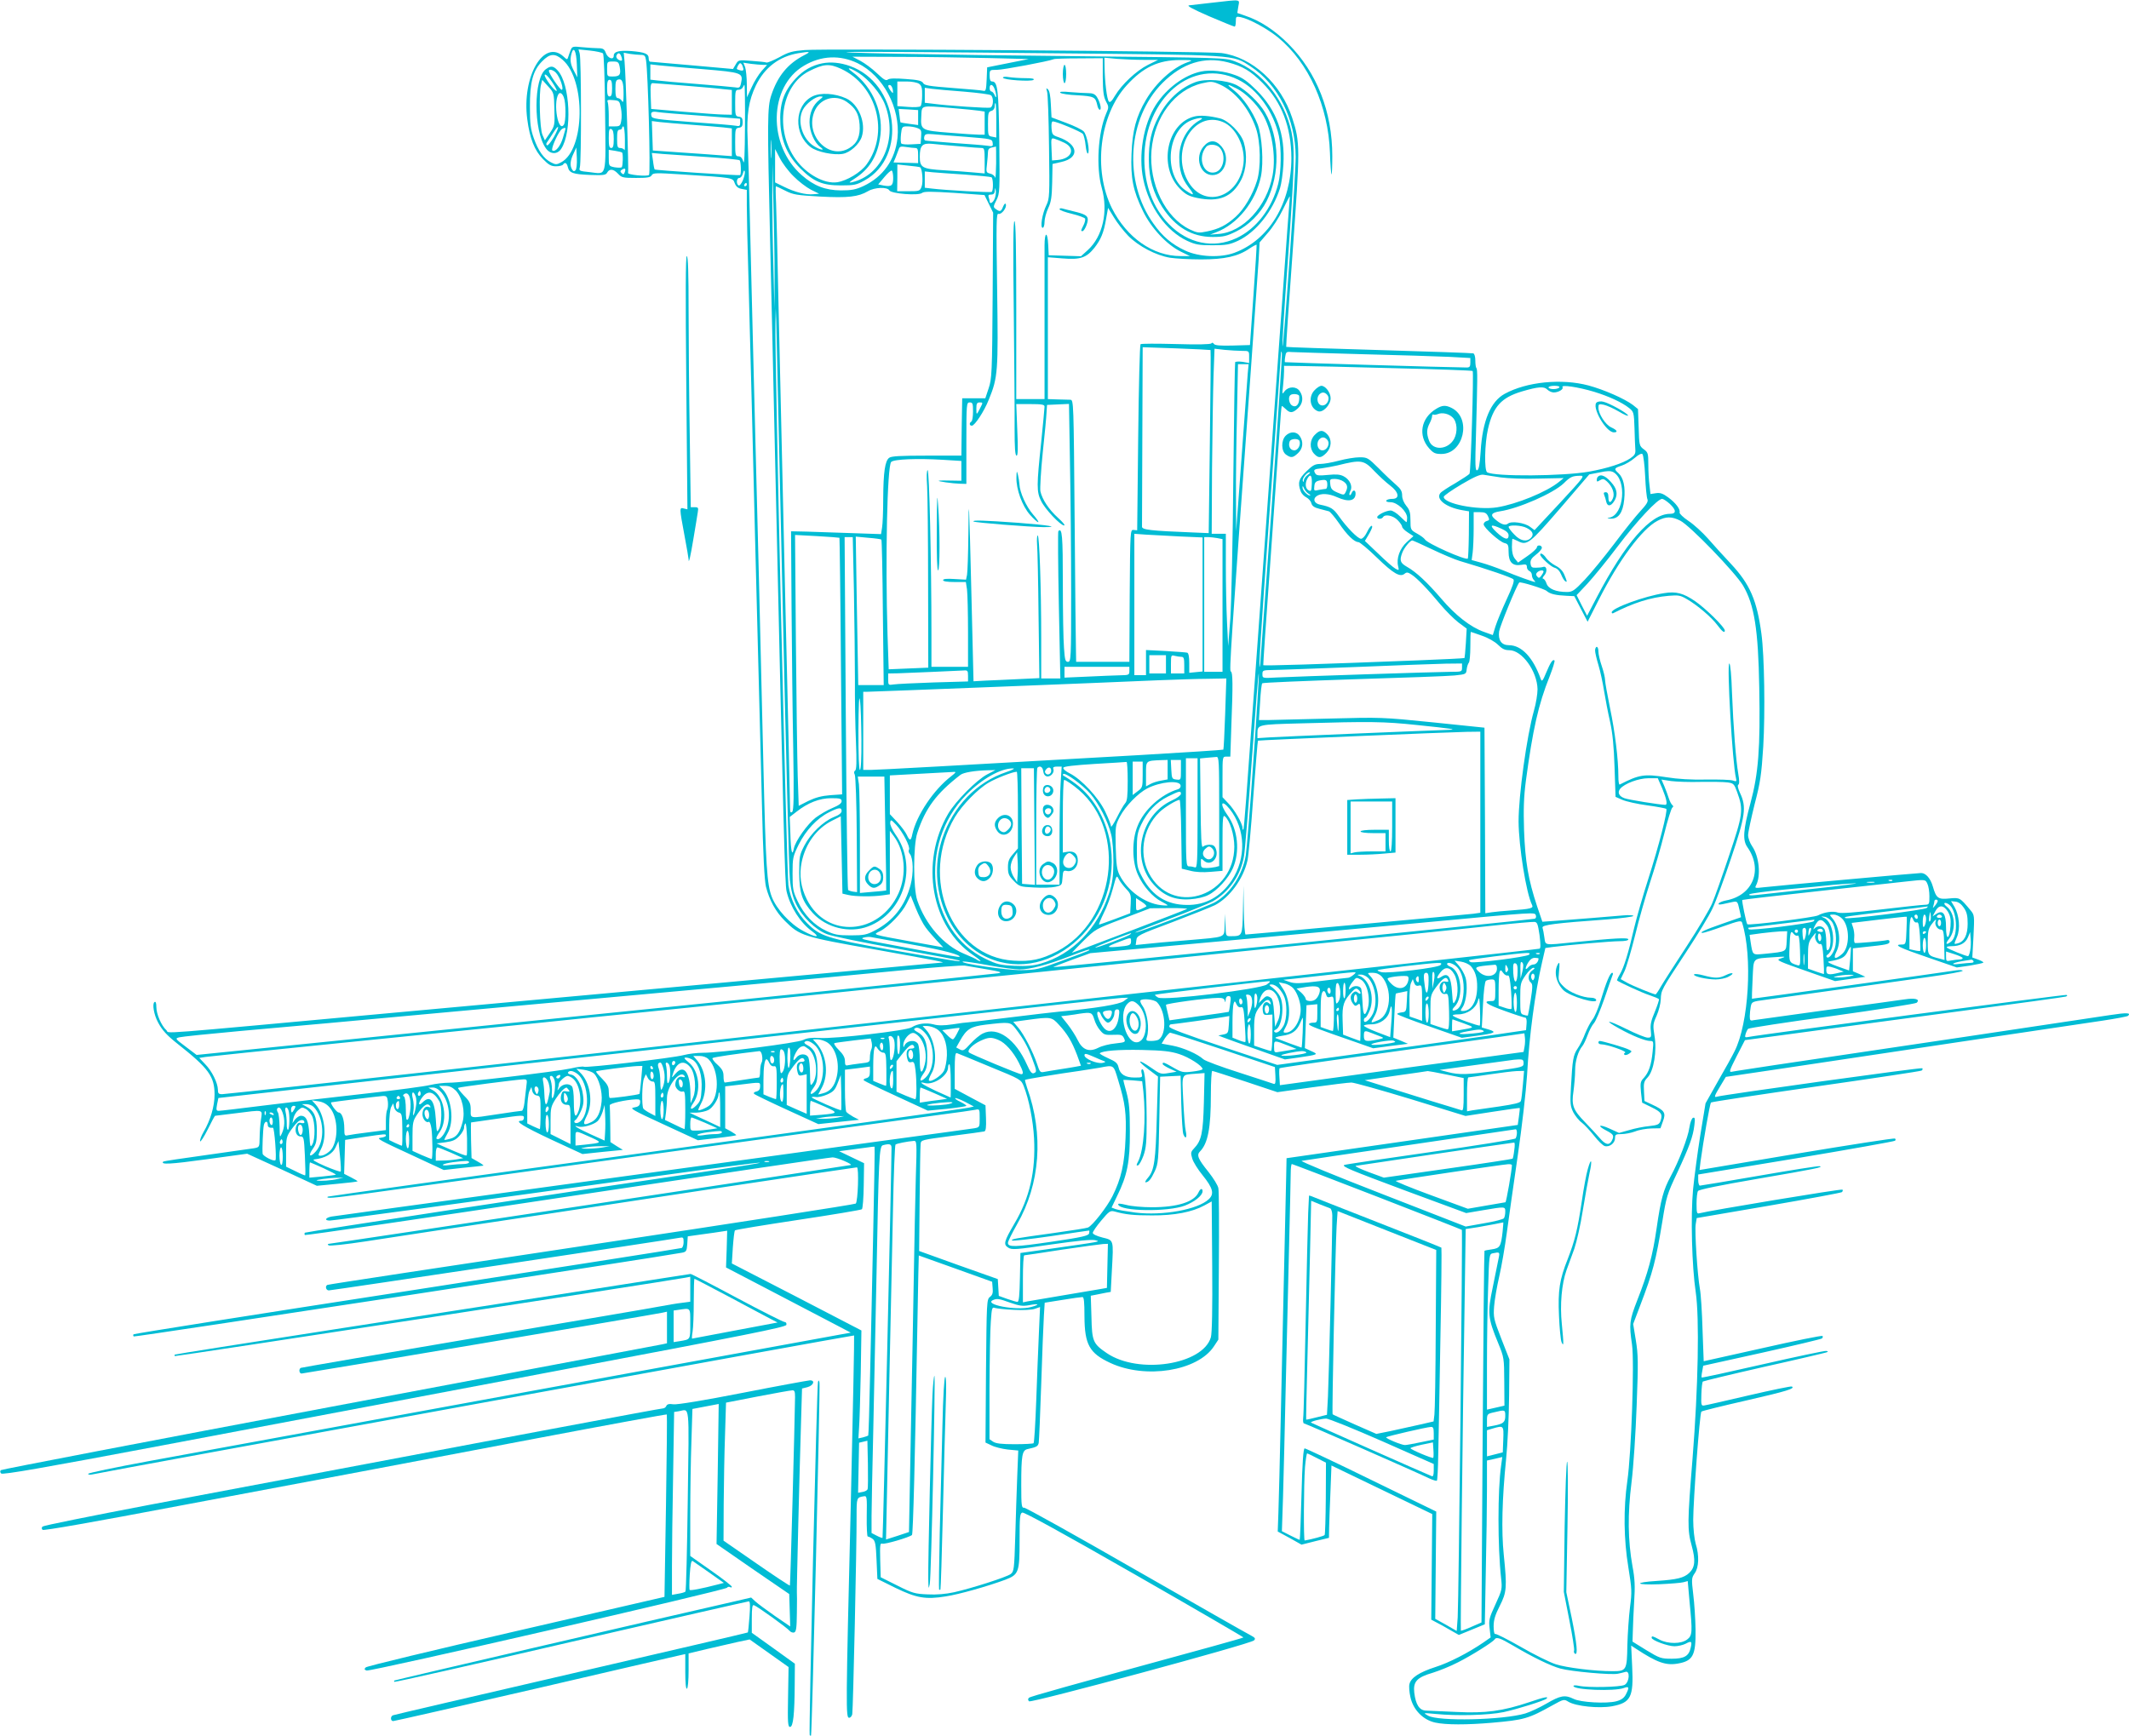 <?xml version="1.0" standalone="no"?>
<!DOCTYPE svg PUBLIC "-//W3C//DTD SVG 20010904//EN"
 "http://www.w3.org/TR/2001/REC-SVG-20010904/DTD/svg10.dtd">
<svg version="1.0" xmlns="http://www.w3.org/2000/svg"
 width="1280pt" height="1044pt" viewBox="0 0 1280 1044"
 preserveAspectRatio="xMidYMid meet">
<g transform="translate(0,1044) scale(0.1,-0.1)"
fill="#00bcd4" stroke="none">
<path d="M7290 10424 c-63 -7 -126 -14 -140 -16 -18 -2 17 -21 120 -66 80 -34
148 -62 153 -62 4 0 7 14 7 31 0 30 2 31 29 26 53 -11 160 -69 226 -123 184
-153 301 -412 311 -693 2 -69 7 -127 9 -130 3 -2 5 47 5 110 0 268 -93 503
-264 675 -82 82 -170 140 -261 170 l-46 16 6 39 c8 45 22 43 -155 23z"/>
<path d="M3431 10139 c-5 -13 -12 -32 -15 -42 -5 -17 -7 -17 -27 2 -119 111
-253 -119 -219 -376 15 -116 44 -189 95 -240 34 -35 49 -43 78 -43 20 0 39 5
42 10 11 17 23 11 29 -15 9 -35 30 -43 134 -47 81 -3 95 -1 103 15 14 24 38
21 65 -8 21 -23 30 -25 108 -25 68 0 87 3 94 16 8 15 26 15 183 5 310 -20 304
-19 316 -52 8 -21 20 -31 42 -35 l31 -6 0 -93 c0 -51 4 -249 10 -441 5 -192
14 -536 20 -764 12 -490 26 -1059 40 -1585 5 -209 15 -576 21 -815 7 -307 15
-452 24 -492 21 -82 58 -150 113 -205 91 -91 108 -96 544 -173 384 -69 430
-78 397 -79 -9 -1 -162 -14 -340 -31 -178 -16 -767 -70 -1309 -120 -542 -50
-1280 -117 -1640 -150 -1493 -137 -1347 -126 -1369 -106 -31 28 -61 98 -61
140 0 25 -4 35 -11 30 -15 -9 -4 -76 21 -122 25 -47 52 -77 115 -127 190 -150
225 -198 225 -308 0 -70 -25 -154 -66 -224 -14 -24 -23 -49 -21 -56 2 -7 23
25 46 71 22 45 42 82 44 82 2 0 57 7 122 15 175 22 163 25 154 -37 -4 -29 -8
-79 -8 -110 -1 -56 -1 -57 -33 -63 -18 -3 -148 -21 -288 -41 -140 -19 -256
-37 -258 -39 -20 -20 44 -16 256 13 l248 34 210 -96 209 -97 123 12 c67 6 122
13 122 15 0 2 -18 13 -40 24 l-41 21 3 102 3 102 110 17 c135 20 135 20 135 9
0 -6 -15 -11 -32 -13 -28 -3 -2 -17 174 -98 l206 -96 114 13 c62 6 118 12 123
13 6 0 -8 11 -30 23 l-40 23 -3 107 c-1 59 -1 107 0 107 2 0 74 11 161 23 149
22 157 22 157 5 0 -10 -7 -18 -16 -18 -43 0 10 -33 180 -113 l188 -87 122 13
121 12 -38 23 -37 24 -1 104 c-1 57 -2 110 -3 117 -1 12 94 33 157 36 24 1 28
-3 25 -22 -2 -16 -11 -23 -36 -27 -29 -4 -11 -15 176 -101 l208 -96 113 13
c63 7 115 15 117 17 2 2 -12 12 -31 23 l-35 19 0 126 0 126 94 11 c122 15 116
16 116 -12 0 -16 -7 -26 -22 -30 -15 -3 -19 -9 -13 -15 6 -5 94 -48 197 -95
l188 -86 122 13 123 13 -35 18 c-19 11 -38 24 -42 30 -4 6 -8 65 -8 132 l0
121 75 9 75 10 0 -32 c0 -24 -5 -33 -22 -38 -14 -3 -19 -9 -13 -14 6 -5 94
-48 197 -95 l186 -86 116 11 c64 7 116 15 116 18 0 4 -16 14 -36 24 -20 9 -34
19 -31 22 3 3 29 -7 59 -22 l53 -28 -30 -7 c-16 -5 -889 -126 -1940 -270
-1050 -143 -1912 -263 -1914 -265 -13 -12 23 -10 214 16 116 16 901 124 1745
240 844 116 1618 222 1720 236 102 13 197 27 213 30 27 6 27 5 27 -50 0 -54 0
-55 -32 -61 -18 -3 -215 -30 -438 -60 -223 -30 -517 -71 -655 -90 -137 -19
-810 -111 -1495 -205 -685 -94 -1260 -173 -1277 -176 -37 -7 -45 -24 -10 -24
22 0 824 109 1956 266 338 47 621 84 629 82 8 -2 -104 -20 -249 -42 -867 -127
-2480 -374 -2486 -379 -3 -4 -3 -10 0 -14 4 -3 714 100 1579 231 865 130 1583
237 1594 236 26 0 123 -42 109 -46 -13 -4 -3125 -474 -3139 -474 -6 0 -6 -3
-1 -9 6 -5 100 5 225 24 213 33 443 68 1085 164 182 28 674 102 1093 166 420
63 768 115 774 115 13 0 6 -206 -7 -218 -6 -5 -721 -116 -1590 -247 -869 -131
-1583 -239 -1587 -242 -15 -8 -8 -33 9 -33 18 0 2057 306 2106 316 25 5 27 3
27 -26 0 -17 -6 -33 -12 -35 -7 -3 -750 -119 -1651 -259 -901 -139 -1640 -256
-1644 -260 -3 -3 -3 -9 1 -13 5 -5 3144 475 3298 504 24 5 27 10 30 52 l3 46
85 12 c47 6 100 14 119 17 l33 5 -3 -111 -4 -110 230 -120 c127 -66 295 -154
375 -196 l145 -76 -50 -9 c-49 -8 -3448 -631 -4172 -764 -200 -37 -363 -71
-363 -76 0 -5 10 -7 23 -4 71 17 4578 839 4582 836 2 -3 -7 -461 -20 -1019
-30 -1231 -30 -1280 -10 -1280 8 0 17 10 19 22 5 25 27 1014 26 1191 0 111 0
112 44 119 18 3 19 -4 17 -119 -1 -68 2 -123 6 -123 5 0 18 -6 29 -14 16 -12
20 -31 24 -128 l5 -113 109 -54 c126 -61 181 -71 303 -51 79 12 252 61 357
100 81 31 86 44 86 238 0 139 2 161 16 166 11 4 244 -124 675 -371 362 -207
657 -379 655 -380 -2 -2 -86 -26 -187 -54 -898 -246 -1095 -301 -1103 -309 -7
-7 -6 -14 1 -21 12 -12 1329 344 1352 366 11 11 8 16 -20 31 -19 9 -329 186
-689 392 -360 207 -662 375 -672 375 -16 -2 -18 10 -18 135 0 182 5 211 39
218 54 12 61 16 66 37 2 12 9 171 15 352 6 182 13 366 16 411 l5 80 107 17
c59 10 113 17 120 17 9 0 12 -30 12 -117 1 -169 30 -221 155 -279 212 -99 525
-49 623 99 l27 41 3 440 c2 243 1 455 -3 471 -3 17 -30 60 -59 97 -64 79 -73
102 -51 124 47 48 65 139 65 342 0 78 4 142 8 142 4 0 94 -29 200 -64 l192
-64 207 29 c115 16 221 29 238 29 16 0 177 -45 358 -100 l328 -101 162 25 c89
14 163 24 164 23 1 -2 -1 -25 -5 -52 l-7 -50 -695 -100 -695 -100 -2 -100
c-18 -814 -25 -1089 -33 -1470 -5 -247 -12 -501 -14 -562 l-4 -113 72 -39 71
-40 83 21 82 20 1 62 c1 33 4 131 8 217 l6 156 303 -146 303 -146 -3 -318 -3
-317 30 -16 c17 -8 54 -29 83 -46 l53 -30 78 32 78 32 6 322 c4 176 7 398 7
492 l0 171 46 10 46 11 -7 -52 c-21 -146 -21 -487 0 -677 7 -64 6 -70 -34
-157 -38 -82 -41 -95 -35 -145 l6 -54 -43 -30 c-92 -63 -207 -122 -289 -148
-96 -31 -147 -64 -156 -102 -4 -14 -1 -50 6 -80 17 -76 76 -136 149 -152 64
-14 190 -14 341 -1 193 17 219 24 364 105 67 37 69 38 96 21 46 -27 182 -41
261 -27 114 21 131 55 122 238 l-6 127 29 -19 c126 -83 180 -102 252 -89 91
16 108 49 106 204 -1 63 -7 159 -14 213 -11 92 -10 98 9 126 25 35 28 106 6
177 -8 28 -15 89 -15 144 0 113 39 642 49 651 3 4 125 34 270 67 244 56 296
72 274 84 -4 3 -120 -21 -258 -53 -137 -32 -259 -60 -269 -61 -18 -3 -19 3
-17 67 1 39 5 73 9 77 4 3 169 43 367 88 198 44 367 84 375 87 13 5 13 6 0 9
-8 2 -179 -34 -380 -80 -201 -46 -367 -82 -369 -80 -2 2 -1 18 3 37 l6 34 353
78 c193 43 356 82 361 86 5 5 7 12 3 15 -3 4 -166 -29 -360 -73 l-354 -79 -7
190 c-3 105 -10 216 -16 246 -15 85 -32 347 -25 388 l6 37 432 74 c238 41 436
78 441 82 5 5 7 12 3 15 -5 6 -805 -127 -859 -142 -16 -5 -18 2 -18 58 0 35 4
69 9 76 5 8 135 35 352 72 366 63 403 71 379 77 -9 2 -172 -24 -362 -57 -191
-33 -352 -60 -358 -60 -5 0 -10 15 -10 33 l0 34 588 97 c323 54 591 102 595
106 5 4 5 10 0 13 -5 4 -272 -38 -592 -91 l-583 -98 6 51 c17 124 56 349 63
355 5 4 289 47 631 96 343 49 629 92 635 96 6 4 8 10 4 14 -6 6 -1201 -160
-1234 -171 -20 -7 -16 5 20 64 l33 55 324 48 c179 27 656 98 1060 159 404 60
800 119 880 131 80 12 149 25 154 29 21 19 -8 20 -106 5 -103 -16 -1574 -236
-2018 -301 -129 -20 -245 -37 -257 -40 -19 -4 -17 4 28 93 l50 97 342 46 c188
26 619 84 957 129 338 45 622 84 630 87 9 3 11 7 4 10 -11 3 -1855 -240 -1912
-253 -21 -4 -23 -2 -17 18 4 13 11 27 15 31 4 5 232 40 505 77 274 38 503 74
509 80 21 21 -8 30 -74 20 -36 -5 -249 -35 -475 -65 -225 -31 -420 -58 -432
-60 -20 -5 -23 -1 -23 24 0 15 3 42 6 58 6 29 8 30 92 41 48 7 245 34 437 61
193 27 439 62 548 77 108 15 197 31 197 36 0 4 -17 6 -37 3 -109 -17 -1228
-172 -1230 -171 -1 1 1 54 4 118 7 135 -6 122 133 132 69 5 73 4 30 -10 -23
-8 -4 -16 176 -79 l157 -55 91 13 91 13 -37 17 -38 16 0 69 0 69 63 7 c142 15
157 18 157 33 0 9 -7 12 -17 9 -19 -5 -177 -19 -190 -17 -5 1 -7 16 -5 34 2
18 -2 45 -7 60 -6 15 -9 27 -8 27 1 0 76 9 166 20 91 11 165 19 165 17 1 -1 0
-39 -2 -84 -3 -80 -4 -83 -28 -83 -54 0 -16 -19 154 -77 l177 -61 77 11 c42 7
79 15 82 18 3 3 -11 11 -30 18 l-36 13 7 127 c6 124 6 128 -17 156 -65 78 -65
78 -128 72 -67 -7 -79 1 -99 71 -14 49 -42 82 -71 82 -23 0 -871 -77 -949 -86
-50 -6 -52 -5 -43 12 30 59 18 174 -23 234 -14 20 -25 50 -25 68 0 17 18 100
39 185 35 134 41 177 52 347 12 204 7 547 -11 679 -27 201 -69 298 -183 420
-45 48 -108 117 -139 153 -32 36 -84 84 -116 105 -32 21 -56 45 -54 51 6 19
-24 59 -70 92 -31 23 -48 28 -73 24 l-32 -5 -6 53 c-4 29 -7 85 -7 125 0 66
-2 73 -27 91 -27 20 -28 24 -31 131 l-4 111 -31 25 c-51 38 -174 92 -267 117
-162 43 -371 22 -503 -50 -85 -46 -134 -163 -145 -346 -5 -80 -11 -111 -21
-114 -12 -4 -13 30 -7 219 9 332 10 389 2 396 -3 3 -6 24 -6 45 0 22 -5 40
-12 43 -7 2 -263 11 -568 20 -305 9 -556 17 -557 19 -2 1 16 261 39 576 45
625 45 653 -3 801 -67 206 -239 365 -425 390 -84 11 -2383 28 -2506 18 -74 -6
-97 -12 -152 -43 -36 -19 -71 -34 -78 -32 -7 3 -48 7 -91 10 -77 6 -78 6 -94
-22 l-16 -27 -246 22 c-135 12 -249 22 -253 22 -5 1 -8 10 -8 21 0 27 -24 36
-105 43 -73 5 -105 -3 -105 -28 0 -28 -35 -16 -47 15 -9 25 -17 30 -46 30 -19
0 -62 3 -95 6 -58 6 -62 5 -71 -17z m37 -85 l3 -79 -21 40 c-21 41 -24 64 -14
103 13 47 29 15 32 -64z m157 65 c6 -6 11 -144 13 -359 4 -400 13 -367 -94
-355 -61 6 -64 8 -58 28 10 30 9 656 -1 686 l-7 24 68 -7 c38 -4 74 -12 79
-17z m1210 -11 c-99 -51 -160 -126 -198 -241 -24 -72 -24 -150 -7 -872 6 -236
19 -826 30 -1310 51 -2257 59 -2564 69 -2605 22 -94 83 -190 154 -241 55 -40
21 -38 -55 3 -78 42 -160 131 -188 205 -29 75 -36 188 -50 778 -10 461 -41
1702 -60 2425 -5 212 -14 576 -20 810 -5 234 -12 478 -15 542 -7 149 6 234 50
325 53 108 139 173 254 193 73 12 79 10 36 -12z m1466 12 c1150 -11 1107 -8
1217 -79 166 -108 271 -318 272 -543 1 -104 -71 -1130 -79 -1140 -4 -4 10 223
31 505 41 569 44 680 23 782 -42 196 -179 367 -343 427 -56 21 -79 21 -937 30
-851 8 -1603 23 -1344 26 70 1 592 -2 1160 -8z m-2567 -16 c11 -28 7 -35 -14
-24 -11 6 -17 16 -14 25 8 20 20 19 28 -1z m118 6 c23 0 28 -5 32 -32 12 -73
28 -680 18 -690 -11 -11 -134 1 -126 13 5 9 -13 579 -21 668 l-5 54 37 -7 c21
-3 50 -6 65 -6z m-469 -30 c140 -122 134 -539 -9 -616 -28 -15 -33 -15 -62 0
-43 22 -76 69 -103 146 -19 53 -23 87 -23 185 -1 150 18 221 74 277 46 47 77
49 123 8z m1773 -20 c154 -75 258 -269 240 -449 -14 -132 -86 -234 -205 -290
-46 -21 -70 -26 -136 -26 -93 1 -161 27 -234 91 -207 180 -200 534 13 659 103
61 216 66 322 15z m784 31 l245 -6 -125 -25 -125 -25 -3 -73 c-3 -63 -5 -72
-20 -68 -9 3 -93 10 -185 17 -141 11 -170 15 -177 30 -8 13 -30 19 -105 24
-64 5 -99 4 -108 -4 -11 -8 -25 1 -65 39 -28 27 -73 60 -99 74 l-48 25 285 -1
c157 0 395 -4 530 -7z m690 -113 c1 -90 5 -120 19 -147 18 -33 18 -37 1 -75
-49 -116 -61 -322 -26 -446 40 -142 6 -292 -84 -374 l-41 -37 -97 3 -97 3 -3
63 c-4 84 -22 79 -22 -5 0 -38 0 -260 0 -495 l0 -428 -85 0 -85 0 0 535 c0
374 -3 535 -11 535 -7 0 -9 -159 -4 -542 3 -299 6 -616 5 -705 0 -117 3 -163
12 -163 8 0 9 41 4 155 l-6 155 85 0 c69 0 85 -3 85 -15 0 -9 -9 -104 -20
-213 -28 -262 -28 -300 -1 -354 23 -49 117 -148 139 -148 8 0 -9 21 -37 46
-55 50 -95 110 -106 160 -3 17 3 121 14 230 12 110 22 219 23 244 l3 45 66 3
66 3 6 -362 c4 -199 7 -548 7 -776 0 -395 -1 -413 -19 -413 -16 0 -19 11 -24
83 -4 45 -7 220 -7 389 0 288 -4 337 -27 314 -3 -3 -2 -203 3 -446 l9 -440
-57 0 -58 0 0 243 c0 302 -11 617 -21 617 -4 0 -6 -24 -4 -52 3 -29 7 -222 9
-430 l5 -376 -127 -6 c-70 -3 -159 -8 -198 -9 l-71 -4 -12 496 c-15 615 -17
648 -19 385 -1 -116 -5 -225 -8 -241 l-6 -29 -69 4 c-46 3 -69 1 -69 -7 0 -7
25 -11 69 -11 l68 0 7 -46 c3 -26 6 -141 6 -255 l0 -209 -110 0 -110 0 0 203
c0 424 -13 986 -23 980 -6 -4 -7 -41 -3 -97 3 -50 6 -316 6 -591 l1 -500 -119
-5 -119 -5 -7 209 c-14 457 -2 1014 22 1038 17 17 159 22 309 13 l113 -7 0
-60 0 -59 -62 1 c-35 1 -67 1 -73 -1 -15 -3 84 -17 128 -18 l37 -1 0 245 c0
238 1 245 20 245 18 0 20 -7 20 -54 0 -30 -4 -58 -10 -61 -14 -9 -12 -25 3
-25 17 0 74 86 102 157 55 135 57 167 50 666 -6 405 -5 456 8 451 18 -6 52 38
44 58 -3 8 -9 2 -16 -14 -12 -31 -19 -34 -44 -15 -16 11 -16 15 4 54 20 40 20
54 17 350 -4 313 -10 363 -43 363 -11 0 -15 10 -15 35 0 35 0 35 44 35 37 0
309 51 341 64 6 3 74 5 153 5 l142 1 0 -112z m248 102 l85 0 -61 -30 c-70 -35
-158 -118 -198 -185 -19 -33 -30 -43 -37 -36 -12 12 -25 120 -26 210 l-1 54
77 -7 c42 -3 114 -6 161 -6z m260 -15 c-88 -32 -188 -123 -248 -225 -59 -100
-82 -185 -87 -325 -6 -146 9 -222 69 -345 49 -101 142 -201 227 -243 l55 -27
-56 0 c-166 0 -323 110 -413 288 -114 230 -75 560 89 739 99 109 191 152 321
152 79 0 80 -1 43 -14z m245 0 c87 -23 136 -51 208 -124 115 -115 172 -265
173 -451 0 -270 -133 -492 -342 -570 -83 -31 -213 -26 -296 13 -80 37 -137 85
-191 162 -182 254 -157 634 54 846 120 120 251 161 394 124z m-3657 -29 c8
-45 0 -56 -42 -56 -34 0 -34 0 -34 45 0 45 0 45 35 45 31 0 35 -3 41 -34z
m738 8 c10 -26 7 -32 -14 -27 -11 3 -20 7 -20 8 0 12 14 35 20 35 4 0 11 -7
14 -16z m123 6 l25 0 -33 -37 c-18 -21 -45 -64 -60 -98 l-28 -60 -1 77 c0 42
-5 89 -10 104 l-11 27 47 -7 c26 -3 58 -6 71 -6z m-359 -26 c235 -20 241 -22
227 -85 -6 -27 -10 -29 -38 -24 -18 2 -120 12 -227 20 -107 8 -214 18 -237 21
l-43 5 0 46 0 46 53 -6 c28 -3 148 -14 265 -23z m-479 -149 c0 -45 -2 -56 -10
-42 -5 9 -17 17 -24 17 -11 0 -15 14 -15 54 0 44 3 55 18 58 23 5 31 -16 31
-87z m-69 35 c0 -38 -4 -50 -15 -50 -11 0 -15 12 -15 50 0 38 4 50 15 50 11 0
15 -12 15 -50z m1846 26 c15 -11 19 -26 18 -70 0 -31 -4 -60 -10 -65 -5 -5
-38 -7 -74 -4 l-65 5 0 74 0 74 56 0 c32 0 63 -6 75 -14z m-1409 -11 c98 -8
202 -17 231 -21 l52 -5 0 -75 0 -74 -47 1 c-27 0 -136 8 -243 17 l-195 17 -3
78 c-2 63 0 77 12 77 8 0 95 -7 193 -15z m362 -242 c-1 -172 -4 -238 -10 -215
-7 22 -16 32 -29 32 -18 0 -20 7 -20 84 0 80 1 85 23 88 17 2 22 10 22 33 0
23 -5 31 -22 33 -22 3 -23 8 -23 83 0 73 2 79 20 79 11 0 23 7 26 15 4 8 8 15
10 15 2 0 4 -111 3 -247z m889 216 c2 -23 2 -23 -13 -5 -18 24 -20 39 -2 34 6
-3 13 -15 15 -29z m612 5 c13 -33 12 -68 0 -36 -5 12 -14 22 -20 22 -5 0 -10
9 -10 20 0 28 19 25 30 -6z m-185 -15 c83 -7 156 -16 163 -22 17 -14 15 -66
-3 -74 -15 -5 -258 11 -352 24 l-43 5 0 45 0 45 43 -6 c23 -3 110 -11 192 -17z
m-2062 -98 c5 -24 6 -59 2 -77 -5 -31 -9 -34 -40 -34 l-35 0 0 64 c0 35 -3 72
-6 81 -6 14 -1 16 32 13 37 -3 39 -5 47 -47z m2257 -75 l0 -103 -25 5 c-24 4
-25 7 -25 77 0 64 2 73 20 78 12 3 20 14 20 26 0 12 2 21 5 21 3 0 5 -47 5
-104z m-263 74 c71 -6 143 -13 161 -16 l32 -5 0 -69 0 -70 -32 0 c-18 0 -100
5 -181 12 -168 13 -173 16 -168 98 4 70 -10 66 188 50z m-207 -57 l0 -45 -52
7 c-29 4 -54 8 -54 9 -1 0 -4 19 -6 41 l-5 40 58 -3 59 -4 0 -45z m-1302 11
l232 -18 0 -24 c0 -20 -4 -23 -27 -18 -16 3 -135 13 -265 22 -209 16 -237 20
-241 35 -7 25 3 31 38 25 16 -3 135 -13 263 -22z m-63 -54 c77 -6 164 -13 193
-16 l52 -6 0 -84 0 -83 -67 5 c-38 3 -144 11 -238 17 l-170 12 -3 88 -3 89 48
-6 c26 -3 111 -10 188 -16z m-398 -87 c1 -43 0 -72 -3 -65 -3 6 -14 12 -25 12
-16 0 -19 7 -19 55 0 42 3 55 15 55 8 0 15 5 15 10 0 6 4 10 8 10 4 0 9 -35 9
-77z m1758 67 c23 -9 26 -14 23 -52 l-3 -43 -54 -3 c-30 -2 -57 0 -62 5 -4 4
-5 29 -2 56 5 45 7 47 39 47 18 0 45 -4 59 -10z m-1825 -66 c0 -41 -4 -54 -15
-54 -12 0 -15 13 -15 60 0 49 3 58 15 54 11 -5 15 -21 15 -60z m2120 13 c151
-12 155 -13 158 -36 3 -21 1 -23 -35 -17 -21 3 -110 10 -198 16 -88 7 -165 13
-172 15 -6 2 -9 12 -6 23 4 16 12 18 51 15 26 -2 117 -10 202 -16z m-1173
-120 c-2 -23 -3 -1 -3 48 0 50 1 68 3 42 2 -26 2 -67 0 -90z m1133 63 c63 -6
123 -10 133 -10 15 0 17 -10 17 -76 l0 -77 -67 6 c-38 4 -117 9 -178 13 -130
8 -145 16 -145 81 0 68 15 84 75 78 27 -3 102 -10 165 -15z m-267 -10 c14 0
17 -9 17 -45 l0 -46 -74 2 -74 2 13 31 c6 17 15 39 19 50 5 15 13 17 44 12 20
-3 45 -6 55 -6z m486 -92 c-1 -57 -3 -95 -6 -86 -2 10 -16 21 -30 24 -24 6
-25 9 -19 58 3 28 6 61 6 73 0 14 7 23 23 26 12 2 23 5 25 6 1 0 1 -45 1 -101z
m-2529 -42 c-8 -8 -13 -7 -20 4 -15 23 -12 55 8 96 l17 37 3 -63 c2 -36 -2
-68 -8 -74z m280 107 c7 -6 5 -81 -2 -89 -4 -3 -23 -3 -43 0 -34 7 -35 8 -35
56 l0 49 38 -6 c20 -3 39 -8 42 -10z m1031 -143 c30 -31 78 -67 105 -81 l49
-24 -34 -3 c-45 -5 -114 13 -178 45 l-53 26 0 101 0 100 28 -54 c15 -30 52
-80 83 -110z m-523 116 c105 -7 195 -16 199 -20 8 -8 10 -82 3 -89 -6 -4 -510
29 -514 34 -2 2 -7 25 -10 52 l-7 47 68 -6 c37 -3 155 -11 261 -18z m409 -721
l-1 -190 -6 245 c-4 135 -7 331 -7 435 l1 190 6 -245 c4 -135 7 -330 7 -435z
m875 659 c13 -8 19 -89 9 -116 -10 -27 -14 -28 -79 -28 l-68 0 1 81 0 80 65
-7 c36 -3 68 -8 72 -10z m-1776 -30 c-5 -14 -9 -15 -19 -5 -9 9 -9 14 3 21 18
11 24 6 16 -16z m710 -49 c-9 -20 -20 -34 -26 -30 -15 10 -12 45 5 45 8 0 18
12 22 28 5 18 8 21 11 10 2 -9 -4 -33 -12 -53z m904 15 c0 -46 -10 -54 -56
-46 l-34 7 37 44 c20 24 40 42 45 39 4 -3 8 -23 8 -44z m434 20 c81 -6 152
-13 157 -16 11 -7 12 -81 1 -88 -9 -5 -278 10 -359 20 l-43 5 0 49 0 49 48 -5
c26 -2 114 -9 196 -14z m-1314 -60 c0 -5 -5 -10 -11 -10 -5 0 -7 5 -4 10 3 6
8 10 11 10 2 0 4 -4 4 -10z m232 -37 c47 -24 69 -27 208 -35 167 -9 230 -2
288 32 40 24 117 27 129 5 12 -20 176 -33 197 -15 12 9 52 9 195 0 l180 -13
26 -53 26 -53 -3 -498 c-3 -469 -5 -501 -24 -558 l-20 -60 -69 0 -70 0 -3
-172 -2 -173 -208 0 c-158 0 -213 -3 -226 -13 -25 -18 -35 -85 -36 -247 0 -74
-3 -152 -7 -174 l-6 -38 -176 6 c-97 3 -219 7 -270 9 l-95 2 3 -465 c2 -256 6
-633 10 -838 5 -293 3 -376 -6 -384 -10 -8 -13 -3 -13 23 0 19 -13 606 -30
1304 -16 699 -34 1486 -40 1750 -5 264 -12 526 -14 583 -3 56 -3 102 -1 102 2
0 27 -12 57 -27z m1259 -46 c-10 -26 -31 -38 -31 -18 0 5 -3 16 -6 25 -4 12 0
16 15 16 15 0 21 7 22 23 2 20 2 21 6 1 2 -11 -1 -32 -6 -47z m1772 -14 c-2
-16 -21 -280 -43 -588 -22 -308 -56 -776 -75 -1040 -19 -264 -53 -732 -75
-1040 -72 -993 -80 -1109 -85 -1114 -3 -2 -5 2 -5 11 0 25 -49 111 -86 148
l-34 36 0 122 c0 121 0 122 23 122 l24 0 6 182 c10 251 9 326 -3 330 -10 3 -2
125 120 1808 22 305 43 604 47 664 l6 108 49 57 c28 31 68 93 90 139 22 45 41
82 42 82 1 0 1 -12 -1 -27z m-970 -211 c62 -63 167 -118 252 -132 33 -5 117
-10 186 -10 141 0 223 18 292 66 21 14 40 24 42 22 1 -1 -7 -138 -19 -303
l-21 -300 -104 -3 c-77 -2 -107 1 -113 10 -5 8 -11 9 -15 3 -5 -6 -81 -8 -213
-4 -113 3 -209 3 -213 -1 -4 -4 -11 -257 -14 -563 l-6 -556 -21 2 c-21 2 -21
1 -24 -395 l-2 -398 -160 0 -160 0 -1 58 c-1 31 -5 385 -8 787 -6 721 -6 730
-26 731 -11 0 -46 1 -77 2 l-58 2 0 426 0 427 89 -7 c106 -9 143 4 191 64 39
50 56 91 70 173 l12 67 35 -57 c19 -32 58 -82 86 -111z m-2078 -2187 c19 -880
39 -1639 44 -1686 6 -59 18 -106 37 -145 37 -78 117 -156 187 -182 30 -12 220
-51 423 -87 203 -37 371 -69 374 -72 8 -9 -45 0 -420 66 -383 69 -418 80 -498
160 -59 59 -99 140 -112 228 -10 67 -83 3203 -78 3378 l2 90 3 -75 c1 -41 18
-795 38 -1675z m2573 1500 c2 -2 0 -250 -4 -552 l-7 -549 -96 4 c-253 10 -306
16 -305 35 0 9 1 256 2 548 l2 531 203 -7 c111 -4 203 -9 205 -10z m188 -5
c44 0 44 0 44 -36 l0 -37 -39 7 c-22 3 -42 2 -45 -2 -2 -4 -7 -316 -11 -692
-3 -377 -12 -759 -18 -850 l-13 -165 -7 145 c-4 80 -7 232 -7 338 l0 192 -43
0 -42 0 2 393 c2 215 6 466 9 556 l6 164 61 -7 c33 -3 80 -6 103 -6z m179
-945 c-36 -500 -67 -921 -68 -935 -15 -102 2 164 58 940 36 492 66 906 66 920
1 20 3 21 6 5 2 -11 -26 -429 -62 -930z m545 925 c217 -5 452 -13 523 -16
l127 -7 0 -28 c0 -23 -4 -29 -22 -29 -117 1 -1091 30 -1093 32 -1 2 -1 17 2
33 4 28 8 31 36 28 18 -1 210 -7 427 -13z m-688 -112 c-2 -29 -19 -255 -37
-503 l-33 -450 -1 201 c-1 110 2 336 6 502 l6 302 32 0 32 0 -5 -52z m875 28
c260 -6 474 -14 477 -17 7 -6 -11 -607 -19 -618 -3 -5 -41 -30 -84 -56 -44
-25 -85 -52 -91 -60 -30 -36 33 -86 131 -103 l41 -7 -1 -140 c-1 -77 -4 -141
-6 -144 -13 -12 -243 90 -258 115 -4 7 -25 23 -47 35 -39 22 -40 24 -40 80 0
47 -5 63 -25 87 -15 19 -25 42 -25 62 0 25 -8 40 -36 64 -20 17 -67 61 -104
99 -65 64 -69 67 -116 67 -27 0 -82 -9 -123 -20 -41 -11 -92 -20 -113 -20 -32
0 -46 -8 -83 -44 -47 -45 -54 -70 -35 -120 5 -15 21 -31 34 -37 13 -7 27 -22
30 -35 5 -17 17 -26 49 -34 23 -6 49 -13 57 -15 8 -3 35 -35 60 -71 48 -71 92
-114 117 -114 8 0 59 -42 112 -94 99 -96 139 -119 166 -96 12 10 20 9 41 -5
33 -21 100 -90 174 -180 32 -38 81 -87 108 -108 l50 -37 -5 -88 c-3 -48 -7
-88 -8 -89 -1 -2 -125 -8 -276 -14 -614 -24 -931 -34 -934 -29 -1 3 17 273 41
600 23 327 48 676 55 775 6 99 13 182 15 183 1 2 12 -6 23 -17 27 -27 42 -26
75 4 30 28 34 69 10 103 -20 30 -67 29 -90 0 -16 -22 -16 -21 -10 32 3 30 6
70 6 88 l0 32 93 -1 c50 0 304 -6 564 -13z m964 -146 c29 0 61 19 53 32 -10
16 93 1 190 -28 88 -27 167 -63 211 -98 27 -22 29 -27 32 -122 1 -54 4 -112 5
-128 2 -24 -4 -34 -30 -52 -44 -30 -136 -60 -247 -80 -154 -28 -571 -31 -614
-4 -18 11 -15 173 5 260 31 135 80 189 204 226 98 29 133 31 152 12 10 -10 27
-18 39 -18z m34 30 c-3 -5 -19 -10 -36 -10 -16 0 -29 5 -29 10 0 6 16 10 36
10 21 0 33 -4 29 -10z m-1564 -52 c4 -45 -15 -72 -42 -57 -18 9 -26 49 -12 62
11 12 53 8 54 -5z m-1917 -70 c-23 -46 -24 -46 -24 -5 0 30 4 37 20 37 20 0
20 -1 4 -32z m3997 -411 c3 -67 9 -130 14 -140 5 -13 -5 -30 -42 -70 -27 -29
-98 -117 -157 -196 -60 -79 -140 -177 -178 -217 -62 -66 -75 -74 -107 -74 -67
0 -112 19 -123 51 -5 16 -15 29 -21 29 -5 0 -2 9 7 19 20 22 17 58 -5 52 -8
-3 -27 -5 -44 -5 -25 -1 -30 3 -33 25 -2 20 5 32 32 53 20 15 36 34 36 42 0
17 -30 19 -30 2 -1 -7 -26 -31 -57 -52 l-56 -39 -19 23 c-12 15 -18 39 -18 71
0 27 2 49 3 49 2 0 17 -6 33 -14 55 -28 70 -16 255 198 l174 203 62 12 c45 10
66 10 82 2 83 -45 66 -257 -23 -274 -16 -3 -15 -5 7 -6 47 -2 74 35 82 114 8
76 -4 132 -35 160 -28 25 -26 30 20 45 22 7 57 28 78 46 24 21 41 29 47 23 5
-6 13 -65 16 -132z m-1626 28 c28 -29 69 -67 93 -85 53 -40 59 -80 13 -80 -17
0 -33 -4 -36 -10 -4 -6 7 -10 25 -10 41 0 100 -56 100 -94 0 -14 -2 -26 -4
-26 -2 0 -20 16 -39 35 -19 19 -45 35 -56 35 -27 0 -81 -27 -81 -40 0 -13 27
-13 35 0 12 20 61 10 88 -18 15 -15 27 -33 27 -40 0 -6 15 -22 34 -34 l34 -22
-40 -36 c-42 -38 -64 -98 -52 -146 6 -25 5 -25 -16 -14 -13 7 -59 47 -103 90
l-81 77 22 37 c12 20 22 42 22 47 0 18 -17 0 -34 -36 -9 -19 -24 -35 -33 -35
-19 0 -85 67 -133 135 -33 47 -49 57 -113 70 -35 7 -46 33 -22 51 26 19 73 17
124 -6 68 -31 111 -23 111 22 0 23 -16 24 -24 2 -4 -9 -9 -14 -12 -11 -3 3 -1
14 5 26 15 27 -4 68 -41 87 -21 11 -45 13 -94 8 -51 -5 -68 -4 -75 7 -15 24
-11 28 39 33 26 4 67 11 92 17 145 36 159 34 225 -36z m-403 -21 c-12 -8 -22
-23 -23 -32 0 -11 -2 -13 -6 -4 -6 14 24 52 41 52 6 0 0 -7 -12 -16z m1161
-15 c43 -6 146 -10 228 -7 l150 3 -28 -23 c-75 -61 -255 -134 -373 -153 -117
-18 -320 22 -320 63 0 7 49 41 108 76 78 46 114 61 132 57 14 -2 60 -10 103
-16z m-1136 -38 c-2 -43 -4 -48 -19 -40 -20 11 -23 41 -8 70 18 33 29 21 27
-30z m1492 -115 l-153 -164 -27 20 c-33 25 -113 36 -133 19 -16 -13 -43 -4
-78 27 -30 25 -21 39 29 47 114 17 323 109 385 169 38 38 51 44 96 45 32 1 29
-3 -119 -163z m-1399 108 c0 -13 -4 -24 -9 -24 -5 0 -23 -3 -41 -6 -30 -7 -31
-6 -28 22 2 23 9 30 33 35 38 7 45 3 45 -27z m98 20 c24 -17 27 -35 12 -64 -9
-18 -12 -18 -49 -2 -33 14 -40 23 -43 49 -4 31 -2 33 27 33 17 0 41 -7 53 -16z
m-211 -73 c10 -6 14 -11 9 -11 -16 0 -46 32 -45 49 0 11 3 9 9 -6 5 -12 17
-26 27 -32z m2171 -60 c41 -38 42 -61 2 -61 -116 0 -267 -172 -441 -504 l-57
-109 -32 62 -31 62 64 68 c35 38 119 140 185 228 115 152 238 283 265 283 7 0
27 -13 45 -29z m-1092 -75 c10 -21 9 -25 -7 -29 -11 -3 -19 -12 -19 -20 0 -20
96 -106 126 -113 21 -5 24 -12 24 -54 0 -61 24 -85 75 -77 29 5 35 3 35 -13 0
-10 7 -20 15 -24 8 -3 15 -14 15 -24 0 -10 5 -23 12 -30 7 -7 10 -12 7 -12
-10 0 -113 37 -189 69 -41 17 -101 38 -134 47 l-58 16 6 45 c3 25 6 90 6 144
l0 99 38 0 c29 0 39 -5 48 -24z m1156 -27 c59 -30 331 -312 378 -391 67 -115
91 -261 97 -613 7 -364 -5 -517 -53 -695 -44 -162 -48 -223 -18 -265 95 -136
33 -290 -129 -320 -21 -4 -40 -12 -44 -18 -4 -7 5 -8 25 -4 18 4 45 10 60 13
27 5 29 3 39 -43 6 -26 11 -48 10 -49 -1 0 -51 -18 -112 -39 -104 -36 -144
-55 -118 -55 7 0 62 17 122 39 96 34 111 37 115 22 64 -203 40 -606 -46 -774
-11 -23 -55 -103 -98 -177 l-76 -135 -32 -195 c-17 -107 -36 -253 -43 -323
-15 -160 -7 -464 16 -617 23 -156 15 -571 -19 -1000 -31 -384 -32 -429 -5
-526 24 -87 20 -130 -15 -163 -32 -30 -74 -40 -193 -48 -145 -9 -132 -26 15
-20 64 3 129 8 143 12 l26 7 11 -124 c18 -184 17 -203 -14 -227 -36 -28 -116
-28 -167 -1 -41 22 -47 24 -47 11 0 -15 97 -51 137 -51 21 0 51 7 67 15 35 19
40 15 31 -23 -11 -51 -38 -67 -115 -67 -63 0 -72 3 -151 51 l-84 52 2 63 c1
35 4 116 8 179 6 89 4 137 -10 210 -28 157 -30 312 -6 505 12 96 25 298 31
464 10 259 9 305 -5 391 l-16 98 41 108 c79 207 95 271 135 512 23 144 28 161
89 290 73 157 95 217 103 286 5 39 3 48 -8 44 -8 -3 -17 -27 -22 -58 -8 -60
-64 -205 -113 -295 -43 -80 -59 -137 -84 -311 -24 -166 -52 -269 -116 -432
-48 -123 -50 -144 -32 -268 15 -103 -4 -653 -28 -819 -24 -166 -22 -352 6
-520 21 -131 22 -147 10 -240 -7 -55 -14 -158 -16 -229 -2 -150 -6 -156 -88
-156 -109 0 -279 21 -343 42 -37 12 -132 59 -211 105 -79 45 -148 80 -153 77
-5 -3 -9 18 -9 46 0 38 9 68 37 123 42 83 44 110 24 307 -15 144 -10 337 14
575 9 88 17 259 18 380 l2 220 -49 125 c-46 118 -48 129 -43 195 3 39 17 120
31 180 14 61 34 178 45 260 11 83 41 292 66 465 26 179 50 389 56 485 13 237
48 496 90 677 l20 87 42 6 c92 12 353 35 403 35 32 0 54 4 54 11 0 12 -87 7
-325 -17 -187 -19 -172 -21 -180 29 -3 23 -8 49 -11 58 -5 17 72 27 389 50 86
7 157 16 157 21 0 5 -28 6 -62 3 -81 -7 -289 -24 -399 -32 l-86 -6 -32 94
c-53 160 -71 268 -78 454 -4 131 -2 200 11 300 41 305 75 460 143 628 19 49
32 91 29 95 -10 10 -24 -11 -50 -73 -20 -49 -26 -56 -32 -40 -46 131 -116 205
-192 205 -45 0 -66 30 -59 83 5 32 104 274 121 294 6 7 151 -38 165 -51 20
-18 55 -26 121 -29 l45 -2 40 -77 40 -77 67 132 c121 239 260 426 353 475 51
27 86 27 137 1z m-1074 -49 c29 -13 42 -25 42 -40 0 -31 -26 -24 -73 20 -46
44 -36 51 31 20z m151 5 c36 -18 45 -40 25 -60 -26 -26 -64 -18 -100 21 -19
19 -34 40 -34 45 0 14 78 11 109 -6z m-2086 -51 l137 -6 0 -403 0 -403 -40 -4
-40 -4 0 59 c0 37 -4 59 -12 62 -7 2 -66 6 -130 10 l-118 6 0 -75 0 -76 -35 0
-35 0 0 425 0 425 68 -5 c37 -2 129 -7 205 -11z m-2046 -8 c1 -1 6 -349 9
-773 l7 -770 -72 -5 c-51 -4 -88 -14 -130 -34 l-59 -30 -6 181 c-3 99 -8 465
-11 814 l-5 634 132 -7 c73 -4 134 -9 135 -10z m87 -318 c3 -178 6 -416 6
-531 -1 -114 2 -283 6 -376 5 -122 4 -170 -5 -175 -7 -5 -8 -13 -2 -24 5 -10
11 -173 12 -362 l2 -345 -24 3 c-13 2 -27 7 -30 10 -4 4 -10 483 -14 1065 l-7
1057 24 0 25 0 7 -322z m165 307 c3 -3 7 -201 9 -440 l5 -435 -77 0 -76 0 -1
63 c-1 34 -4 235 -8 446 l-6 384 74 -7 c41 -3 77 -8 80 -11z m2020 9 l31 -6 0
-399 0 -399 -55 0 -55 0 0 405 0 405 24 0 c13 0 38 -3 55 -6z m1292 -68 c63
-30 137 -61 164 -69 169 -50 315 -100 324 -111 7 -8 -5 -44 -41 -121 -28 -61
-58 -133 -67 -162 l-16 -52 -53 19 c-80 28 -172 100 -256 199 -85 99 -151 161
-208 193 -40 23 -45 38 -27 85 11 29 47 73 60 73 3 0 58 -24 120 -54z m669
-133 c0 -5 -7 -16 -14 -26 -11 -14 -15 -15 -24 -4 -9 10 -8 17 0 25 13 13 38
16 38 5z m-370 -386 c38 -13 78 -36 97 -55 24 -24 40 -32 67 -32 77 0 168
-127 170 -235 0 -27 -9 -86 -22 -130 -43 -152 -92 -509 -92 -665 1 -151 46
-432 81 -502 10 -20 -6 -24 -126 -33 -44 -3 -97 -8 -117 -11 l-38 -6 -2 558
-3 558 -310 32 c-305 31 -315 31 -615 23 -168 -4 -333 -8 -368 -9 l-63 0 7
108 c3 59 9 110 13 113 3 4 249 14 546 24 297 9 572 19 610 23 69 7 70 8 73
37 2 17 8 34 13 40 5 5 9 49 9 97 0 48 1 88 3 88 1 0 31 -10 67 -23z m-1900
-172 l0 -55 -50 0 -50 0 0 55 0 55 50 0 50 0 0 -55z m93 45 c14 0 17 -9 17
-50 l0 -50 -40 0 -40 0 0 56 c0 54 1 56 23 50 12 -3 30 -6 40 -6z m1687 -65
c0 -24 -2 -25 -65 -25 -78 0 -925 -28 -1047 -34 -88 -5 -88 -5 -88 20 0 23 3
24 63 25 34 0 260 9 502 18 242 10 484 19 538 20 l97 1 0 -25z m-2000 -20 c0
-24 -3 -25 -57 -26 -32 -1 -120 -4 -196 -8 l-137 -6 0 33 0 32 195 0 195 0 0
-25z m-970 -29 l0 -34 -207 -6 c-115 -4 -223 -9 -240 -12 -32 -5 -33 -4 -33
31 l0 35 58 1 c57 2 343 14 395 17 24 2 27 -1 27 -32z m1715 -518 c-19 -277
-40 -529 -45 -561 -19 -116 -92 -229 -184 -282 -44 -25 -475 -189 -481 -183
-2 2 91 39 208 83 117 44 232 91 257 104 98 55 170 158 189 271 6 30 27 296
48 590 21 294 39 523 41 508 2 -15 -13 -253 -33 -530z m-169 290 c-4 -117 -9
-214 -11 -216 -2 -2 -230 -17 -507 -33 -1123 -64 -1572 -89 -1614 -89 l-44 0
0 235 0 235 26 0 c30 0 1460 56 1744 69 107 4 244 9 304 9 l109 2 -7 -212z
m-2187 -155 c1 -116 -3 -183 -9 -183 -6 0 -9 85 -9 238 1 155 4 218 9 182 5
-30 8 -137 9 -237z m3340 87 c212 -22 245 -27 191 -29 -155 -5 -1011 -41
-1072 -45 l-78 -5 0 27 c0 55 -1 55 262 62 422 12 496 11 697 -10z m381 -584
l0 -545 -42 -6 c-41 -5 -1349 -125 -1369 -125 -5 0 -10 63 -11 148 l-2 147 -3
-146 c-4 -162 -2 -158 -75 -159 -28 0 -28 1 -30 68 l-2 67 -3 -67 c-5 -80 20
-71 -233 -93 -102 -8 -211 -18 -243 -22 l-59 -6 4 29 c3 27 11 32 218 109 118
45 233 91 255 102 89 47 170 158 195 268 6 25 22 198 35 383 14 184 26 336 28
338 3 3 1146 51 1255 53 l82 1 0 -544z m-1570 65 l0 -329 -22 -6 c-13 -3 -38
-6 -55 -6 -30 0 -33 3 -33 31 0 28 1 29 16 15 40 -40 96 12 74 69 -7 19 -17
25 -38 25 -15 0 -33 -5 -40 -12 -9 -9 -12 53 -14 260 l-3 271 40 4 c22 2 48 4
58 5 16 2 17 -20 17 -327z m-130 -12 c0 -298 -2 -331 -16 -325 -9 3 -24 6 -35
6 -18 0 -19 11 -19 325 l0 325 35 0 35 0 0 -331z m-180 262 l0 -58 -37 -7
c-21 -3 -50 -12 -65 -20 l-28 -15 0 74 c0 82 -3 80 93 84 l37 1 0 -59z m80 -2
c0 -60 0 -60 -27 -57 -27 3 -28 6 -31 61 l-3 57 31 0 30 0 0 -61z m-320 -66
c0 -90 -3 -120 -15 -133 -9 -10 -31 -48 -50 -86 -19 -38 -35 -62 -35 -54 0 9
-16 49 -35 89 -40 84 -142 194 -213 230 -24 12 -42 27 -39 34 2 8 62 15 188
23 101 6 187 11 192 12 4 1 7 -51 7 -115z m90 39 c0 -75 -1 -79 -30 -100 l-30
-23 0 101 0 100 30 0 30 0 0 -78z m-598 21 c2 -18 10 -29 22 -32 23 -4 47 24
39 45 -4 10 3 14 22 14 l28 0 -6 -97 c-4 -54 -7 -214 -7 -355 l0 -258 -70 0
-70 0 0 348 c0 192 3 352 7 355 15 15 32 5 35 -20z m48 2 c0 -19 -20 -29 -32
-17 -8 8 -7 16 2 26 14 17 30 12 30 -9z m-270 -8 c-178 -60 -319 -205 -384
-397 -91 -270 15 -579 241 -703 375 -203 831 178 772 646 -20 156 -99 300
-210 382 -32 24 -65 45 -71 48 -7 2 -10 8 -6 12 11 12 115 -63 163 -118 51
-59 107 -167 126 -247 8 -31 13 -103 13 -165 -1 -90 -6 -125 -27 -190 -69
-210 -220 -365 -411 -420 -45 -13 -84 -16 -157 -13 -86 4 -106 9 -174 42 -348
165 -409 689 -115 987 93 95 207 159 280 158 15 0 -2 -9 -40 -22z m169 -328
l3 -350 -39 3 -38 3 -3 348 -2 347 38 0 38 0 3 -351z m-284 314 c-63 -33 -189
-160 -234 -236 -172 -294 -103 -681 153 -853 28 -19 46 -34 40 -34 -5 0 -14 4
-20 8 -5 5 -40 21 -79 37 -122 51 -230 174 -280 320 -25 73 -25 330 0 406 49
149 114 237 259 349 19 15 87 26 166 28 l45 1 -50 -26z m-215 -10 c-107 -82
-210 -236 -235 -350 -8 -41 -16 -41 -33 -4 -7 16 -33 51 -57 77 l-45 48 0 116
0 117 183 10 c100 5 191 10 202 11 15 1 12 -4 -15 -25z m400 -204 l0 -231 -30
-35 c-24 -27 -30 -43 -30 -79 0 -38 5 -51 35 -81 33 -34 37 -36 122 -40 48 -3
106 -1 128 4 39 9 40 10 43 54 3 43 5 46 28 41 34 -6 64 23 64 63 0 40 -21 59
-60 53 l-30 -5 0 219 c0 120 3 218 8 218 9 0 52 -29 88 -60 292 -251 218 -790
-132 -972 -93 -48 -158 -62 -261 -55 -374 23 -568 499 -352 863 43 72 138 170
204 208 42 25 141 64 168 65 4 1 7 -103 7 -230z m-797 -141 c4 -188 6 -342 5
-343 -2 -1 -38 -5 -80 -8 l-78 -7 0 304 c0 167 -3 324 -6 350 l-7 46 80 0 80
0 6 -342z m1775 289 c2 -10 -4 -19 -15 -23 -102 -30 -206 -124 -244 -222 -35
-85 -33 -216 3 -293 31 -69 89 -134 140 -160 21 -11 38 -21 38 -23 0 -2 -19
-2 -42 1 -98 12 -199 87 -247 181 -16 32 -20 62 -23 168 -3 125 -2 131 25 183
34 64 109 141 165 170 78 40 194 51 200 18z m2 -51 c0 -8 -24 -26 -53 -39
-192 -88 -250 -352 -111 -506 61 -68 127 -95 219 -89 43 3 85 13 110 26 53 26
121 101 147 160 44 100 31 233 -32 320 -49 68 -38 100 13 37 96 -121 101 -296
12 -430 -66 -98 -158 -149 -270 -147 -120 1 -206 54 -266 164 -32 60 -34 68
-34 163 0 87 3 107 26 156 37 77 89 133 161 169 69 34 78 36 78 16z m-2040
-44 c0 -13 -17 -25 -55 -41 -30 -12 -75 -39 -101 -58 -49 -38 -122 -140 -131
-185 -10 -52 -18 -20 -21 85 l-4 104 40 31 c68 54 139 82 210 82 53 0 62 -3
62 -18z m2042 -199 l3 -207 50 -12 c32 -9 77 -11 123 -7 l72 6 0 170 c0 144 2
168 14 158 30 -25 57 -111 57 -183 -1 -289 -352 -416 -501 -181 -77 121 -55
288 52 390 30 29 101 72 120 73 4 0 9 -93 10 -207z m-2042 140 c0 -12 -16 -25
-48 -37 -64 -27 -138 -98 -176 -171 -29 -56 -31 -66 -31 -165 1 -120 17 -169
81 -240 82 -90 221 -124 334 -81 216 82 300 364 163 554 -19 28 -33 58 -31 70
3 20 5 19 36 -13 39 -42 87 -134 77 -150 -4 -6 -2 -17 5 -25 21 -25 23 -116 5
-185 -33 -127 -104 -218 -216 -276 -47 -25 -65 -29 -144 -29 -77 0 -98 4 -147
27 -73 34 -133 96 -172 178 -28 59 -31 74 -31 166 0 95 2 104 37 175 43 86
110 158 182 194 59 30 76 31 76 8z m40 -505 c41 -10 147 -11 208 -2 l42 6 0
191 0 191 25 -34 c66 -90 77 -231 27 -342 -114 -252 -432 -274 -551 -37 -37
74 -47 147 -31 225 23 111 90 202 183 249 l52 26 5 -233 5 -232 35 -8z m2188
280 c29 -29 -3 -82 -36 -61 -23 14 -26 38 -7 57 20 19 27 20 43 4z m-1170
-161 l-3 -42 -19 29 c-11 16 -20 43 -20 61 0 18 9 45 20 61 l19 29 3 -48 c2
-26 2 -67 0 -90z m336 117 c19 -19 20 -35 3 -58 -20 -27 -61 -18 -65 15 -3 25
19 59 38 59 5 0 16 -7 24 -16z m317 -200 c27 -28 30 -36 27 -88 l-3 -58 -90
-34 c-49 -18 -93 -34 -97 -34 -3 0 9 30 27 67 19 36 44 104 56 150 22 82 22
82 36 55 8 -15 28 -41 44 -58z m4606 50 c-3 -3 -12 -4 -19 -1 -8 3 -5 6 6 6
11 1 17 -2 13 -5z m211 -19 c7 -14 12 -48 12 -75 0 -48 -1 -50 -27 -51 -16 0
-134 -13 -263 -28 -159 -19 -243 -25 -260 -19 -28 11 -83 3 -120 -17 -22 -12
-417 -62 -425 -53 -6 6 -34 142 -30 146 2 2 208 26 457 53 249 27 487 53 528
58 117 13 116 13 128 -14z m-320 8 c-10 -2 -28 -2 -40 0 -13 2 -5 4 17 4 22 1
32 -1 23 -4z m-368 -38 c-168 -18 -325 -35 -348 -38 -28 -3 -40 -1 -34 5 5 5
102 18 216 29 114 10 244 23 289 28 45 4 105 8 132 9 28 0 -87 -15 -255 -33z
m-5335 -232 c15 -21 46 -56 67 -79 l39 -41 -183 33 c-257 47 -241 42 -196 65
53 27 132 110 159 166 l24 48 31 -77 c17 -42 43 -94 59 -115z m1327 126 c-4
-3 -19 -10 -34 -17 -28 -11 -28 -11 -28 28 l0 39 34 -22 c19 -12 31 -25 28
-28z m4758 33 c0 -5 -7 -17 -16 -28 -14 -17 -15 -17 -10 -1 3 10 6 23 6 28 0
5 5 9 10 9 6 0 10 -4 10 -8z m157 -41 c18 -26 23 -48 23 -96 0 -67 -20 -108
-60 -118 -24 -6 -24 -9 -4 39 21 49 13 131 -15 180 l-21 35 27 -3 c18 -2 35
-15 50 -37z m-91 21 c50 -33 60 -187 15 -224 -32 -25 -38 -15 -12 17 43 55 35
155 -16 194 -24 19 -13 30 13 13z m-132 -22 c-12 -12 -474 -70 -489 -61 -14 8
2 10 260 41 127 15 232 28 235 29 2 0 -1 -4 -6 -9z m127 -22 c15 -26 19 -45
16 -86 -6 -83 -27 -91 -27 -10 0 83 -18 108 -57 83 l-24 -16 16 30 c21 41 50
40 76 -1z m-4574 16 c-5 -5 -683 -263 -693 -264 -1 0 30 32 69 71 72 71 72 72
237 134 l165 63 114 1 c63 1 111 -2 108 -5z m4466 -75 c-5 -5 -7 7 -4 29 5 34
6 35 9 8 2 -16 0 -32 -5 -37z m-2369 36 c3 -9 0 -18 -7 -20 -19 -6 -2890 -295
-2894 -291 -2 1 48 21 109 43 l113 41 680 62 c374 34 959 88 1300 120 716 67
691 65 699 45z m1841 -19 c47 -47 47 -173 0 -213 -42 -36 -56 -30 -34 14 30
60 18 154 -27 204 -16 18 -16 19 10 19 15 0 37 -10 51 -24z m455 8 c0 -8 -4
-12 -10 -9 -5 3 -10 10 -10 16 0 5 5 9 10 9 6 0 10 -7 10 -16z m50 -11 c0 -16
-5 -35 -10 -43 -7 -11 -10 -4 -10 28 0 23 5 42 10 42 6 0 10 -12 10 -27z m95
17 c3 -5 -3 -10 -15 -10 -12 0 -18 5 -15 10 3 6 10 10 15 10 5 0 12 -4 15 -10z
m-662 -32 c24 -33 33 -114 18 -161 -13 -38 -37 -64 -48 -53 -4 4 -3 10 3 14
56 36 42 196 -19 222 -22 10 -22 10 2 7 13 -1 33 -14 44 -29z m511 -5 c10 4
14 -14 19 -81 3 -48 4 -89 2 -90 -2 -2 -17 -1 -34 3 l-31 7 0 83 c0 96 8 132
22 96 5 -14 14 -21 22 -18z m-620 7 c-13 -13 -384 -59 -390 -48 -3 4 -4 8 -2
9 2 0 347 42 393 48 5 1 5 -3 -1 -9z m80 -24 c24 -32 29 -127 9 -147 -10 -10
-13 -1 -13 45 0 31 -5 66 -10 77 -12 22 -40 25 -59 7 -11 -11 -11 -9 -1 12 24
47 42 49 74 6z m653 22 c-7 -20 12 -48 31 -48 16 0 19 -12 21 -91 l2 -92 -25
7 c-76 19 -76 19 -76 101 0 62 4 81 22 105 23 32 33 38 25 18z m33 -8 c0 -11
-4 -20 -10 -20 -5 0 -10 9 -10 20 0 11 5 20 10 20 6 0 10 -9 10 -20z m-2414
-73 c7 -57 7 -80 0 -82 -6 -2 -326 -38 -711 -80 -653 -71 -1345 -148 -5557
-615 -894 -99 -1638 -180 -1652 -180 -22 0 -26 5 -26 28 -1 40 -36 112 -77
153 l-35 37 38 6 c22 3 374 40 784 81 410 42 853 86 985 100 132 13 374 38
537 55 164 16 431 44 593 60 162 17 428 44 590 60 162 17 427 43 588 60 160
16 450 46 642 65 193 19 436 44 540 55 105 11 370 38 590 60 220 22 551 56
735 75 184 19 475 48 645 65 171 18 407 42 525 55 118 13 224 22 235 21 17 -1
21 -12 31 -79z m1603 21 c0 -13 -4 -32 -8 -43 -7 -16 -9 -13 -13 18 -2 21 -2
40 1 42 11 12 21 3 20 -17z m30 15 c0 -5 -4 -17 -9 -28 -8 -17 -8 -16 -7 8 1
15 5 27 9 27 4 0 8 -3 7 -7z m71 -13 c0 -4 -9 -6 -21 -3 -15 4 -17 8 -8 14 14
8 29 3 29 -11z m-150 0 c0 -5 -4 -10 -10 -10 -5 0 -10 5 -10 10 0 6 5 10 10
10 6 0 10 -4 10 -10z m-68 -59 c-4 -67 3 -63 -133 -77 -75 -7 -71 -10 -84 72
l-6 42 73 10 c40 5 91 10 113 11 l40 1 -3 -59z m66 33 c7 4 12 -24 14 -89 3
-91 2 -95 -17 -89 -48 15 -50 18 -46 106 3 93 7 107 25 82 7 -9 18 -14 24 -10z
m772 22 c0 -3 -4 -8 -10 -11 -5 -3 -10 -1 -10 4 0 6 5 11 10 11 6 0 10 -2 10
-4z m-4785 -15 c-12 -12 -205 -84 -210 -79 -2 2 44 22 103 45 124 47 119 46
107 34z m4119 -5 c-8 -20 15 -59 30 -53 10 4 15 -17 19 -86 3 -51 4 -93 3 -94
-1 -1 -23 6 -49 15 l-47 17 0 78 c0 64 4 83 22 107 24 33 30 37 22 16z m36
-17 c0 -10 -4 -19 -10 -19 -5 0 -10 12 -10 26 0 14 4 23 10 19 6 -3 10 -15 10
-26z m895 -76 c-3 -18 -9 -33 -13 -33 -13 0 -117 42 -126 51 -6 5 4 9 27 9 51
0 84 18 99 54 l13 31 3 -40 c2 -21 1 -54 -3 -72z m-6363 37 c191 -34 300 -63
286 -75 -2 -1 -82 12 -178 30 -96 18 -231 43 -300 56 -94 17 -119 24 -100 30
14 4 34 6 45 4 11 -2 122 -22 247 -45z m1318 20 c0 -24 -6 -27 -84 -34 -68 -6
-66 1 12 30 73 28 72 28 72 4z m4780 -25 c0 -25 -4 -45 -10 -45 -5 0 -10 20
-10 45 0 25 5 45 10 45 6 0 10 -20 10 -45z m-456 -82 l-7 -69 -71 25 c-44 16
-64 27 -51 29 75 13 96 24 112 57 9 19 18 33 20 31 2 -2 0 -34 -3 -73z m-4576
52 c-2 -3 -74 -30 -159 -61 -145 -54 -159 -57 -249 -58 -90 -1 -389 43 -349
52 9 1 78 -9 154 -23 76 -14 159 -25 185 -25 61 0 169 28 300 79 100 38 129
47 118 36z m4299 -82 c-2 -16 -4 -3 -4 27 0 30 2 43 4 28 2 -16 2 -40 0 -55z
m953 35 c0 -4 -8 -8 -19 -8 -10 0 -33 -3 -50 -6 -29 -6 -31 -5 -31 24 l0 30
50 -16 c28 -9 50 -19 50 -24z m-2607 21 c-14 -14 -327 -53 -350 -45 -9 4 -13
9 -10 12 5 5 286 41 342 43 21 1 26 -2 18 -10z m64 5 c-3 -3 -12 -4 -19 -1 -8
3 -5 6 6 6 11 1 17 -2 13 -5z m-7 -28 c0 -18 -15 -36 -30 -36 -10 0 -23 -7
-30 -15 -21 -25 -23 -9 -4 24 12 20 26 31 41 31 13 0 23 -2 23 -4z m2615 -16
c3 -5 -2 -10 -13 -10 -11 0 -41 -3 -68 -6 -62 -9 -52 5 13 16 26 4 51 8 55 9
4 0 10 -3 13 -9z m-3023 -29 c27 -30 40 -70 39 -128 -1 -86 -35 -143 -86 -143
-16 0 -16 2 0 26 22 35 31 131 15 178 -6 20 -24 51 -38 68 l-27 31 39 -6 c21
-3 47 -15 58 -26z m311 -33 l-11 -43 -1 55 c-1 41 2 51 11 42 8 -8 8 -23 1
-54z m-492 39 c-13 -17 -317 -53 -356 -43 -15 4 -25 9 -22 12 5 6 300 41 356
43 27 1 31 -2 22 -12z m88 -3 c32 -23 51 -74 51 -137 0 -66 -16 -114 -42 -128
-26 -14 -34 -4 -13 17 56 56 42 211 -22 239 -13 5 -23 13 -23 17 0 13 24 9 49
-8z m375 -37 c-1 -75 -21 -81 -26 -8 -2 51 0 61 12 58 11 -2 15 -16 14 -50z
m-3192 14 c86 -15 97 -19 68 -24 -19 -3 -1111 -115 -2427 -248 l-2391 -243
-66 50 c-64 48 -64 49 -38 56 15 4 180 21 367 38 187 16 781 70 1320 120 539
49 1279 117 1645 150 366 34 823 76 1015 95 193 18 362 31 377 28 14 -2 73
-12 130 -22z m3068 4 c0 -47 -65 -60 -107 -20 -33 30 -27 33 90 43 12 2 17 -5
17 -23z m61 -18 c-8 -8 -11 -3 -11 19 1 25 2 27 11 11 8 -14 8 -22 0 -30z
m1996 11 l28 -11 -30 -7 c-61 -15 -75 -12 -75 16 0 23 3 25 25 20 13 -3 37
-11 52 -18z m-2314 -26 c24 -40 27 -126 6 -162 -13 -23 -14 -20 -19 52 -6 96
-24 121 -64 94 -32 -20 -33 -8 -5 28 28 35 57 31 82 -12z m469 22 c-25 -17
-29 -56 -8 -73 11 -9 11 -26 -1 -104 -8 -50 -16 -93 -17 -94 -1 -1 -12 0 -24
4 -21 5 -22 11 -22 99 0 89 2 96 32 139 17 25 39 45 47 45 11 0 9 -5 -7 -16z
m-147 -30 c9 3 14 -21 20 -96 4 -55 4 -102 2 -105 -3 -3 -22 0 -41 7 l-36 12
0 93 c0 51 3 101 6 110 6 14 8 13 21 -5 8 -12 21 -19 28 -16z m-931 1 c-10 -8
-23 -15 -29 -15 -5 0 -79 -9 -162 -19 -129 -16 -159 -17 -190 -6 l-37 13 69 7
c39 4 135 15 215 24 80 10 147 16 149 14 3 -2 -4 -10 -15 -18z m487 -35 l-9
-45 -1 55 c-1 35 2 51 9 44 6 -6 6 -26 1 -54z m-314 28 c67 -75 55 -232 -21
-263 -48 -20 -48 -20 -23 23 40 67 26 192 -28 246 -15 15 -14 16 18 16 22 0
40 -8 54 -22z m282 -25 c-1 -75 -14 -97 -22 -39 -10 71 -9 86 8 86 11 0 15
-12 14 -47z m635 13 c-5 -13 -9 -14 -14 -5 -11 16 0 43 12 31 5 -5 6 -17 2
-26z m-997 2 c44 -49 56 -152 27 -214 -19 -39 -54 -65 -54 -39 0 8 4 15 9 15
5 0 17 21 27 46 29 77 -1 180 -61 205 -18 7 -17 8 6 8 14 1 34 -9 46 -21z
m237 -25 c-15 -42 -61 -47 -98 -10 -16 15 -26 30 -23 33 10 11 112 20 121 12
6 -5 6 -18 0 -35z m2661 37 c-16 -4 -48 -8 -70 -8 -38 0 -38 1 -10 8 17 4 48
8 70 8 38 0 38 -1 10 -8z m-2595 -22 c0 -16 -3 -19 -11 -11 -6 6 -8 16 -5 22
11 17 16 13 16 -11z m-348 1 c40 -22 61 -122 38 -183 -16 -43 -25 -29 -28 42
-2 37 -5 75 -8 85 -6 20 -44 23 -62 5 -20 -20 -14 7 9 36 23 30 23 30 51 15z
m525 -6 c3 -7 -4 -9 -16 -6 -27 7 -46 -29 -30 -58 7 -13 17 -19 29 -16 17 4
19 -4 22 -104 2 -73 -1 -109 -8 -109 -6 0 -31 7 -57 16 l-47 16 0 87 c0 82 2
90 32 132 44 60 65 72 75 42z m-177 -30 c19 5 20 0 20 -103 l0 -109 -37 13
-38 13 -1 89 c-1 48 3 99 9 112 l11 24 8 -22 c6 -16 14 -21 28 -17z m460 -28
c0 -62 -1 -65 -24 -65 -57 0 -29 -20 80 -59 63 -23 120 -41 125 -41 6 0 9 -17
7 -37 l-3 -38 -110 -16 c-60 -10 -397 -57 -748 -105 l-638 -88 -325 108 c-223
74 -324 112 -324 122 0 8 4 14 10 14 11 0 281 37 323 45 l28 5 -3 -53 c-3 -49
-5 -52 -33 -58 l-30 -6 25 -10 c14 -6 104 -38 200 -72 l175 -62 80 11 c121 18
124 19 79 39 l-39 18 5 129 5 129 33 3 32 3 0 -55 c0 -53 -1 -56 -25 -56 -14
0 -25 -4 -25 -9 0 -9 49 -28 275 -106 l111 -39 104 14 105 13 -44 19 -44 18 6
131 c3 72 7 132 9 134 2 1 18 5 36 8 l33 7 -3 -63 c-3 -59 -4 -62 -30 -65 -16
-2 -28 -6 -28 -10 0 -4 88 -38 195 -75 l194 -68 88 12 c112 15 125 22 73 38
l-41 12 7 137 c4 81 11 140 18 144 6 4 21 8 34 8 21 0 22 -4 22 -65z m-1373
35 c-36 -28 -617 -99 -654 -79 -12 7 -21 14 -18 17 4 4 619 77 679 81 16 1 15
-2 -7 -19z m160 -25 c23 -27 43 -83 43 -125 0 -71 -45 -140 -90 -140 -17 0
-17 2 2 38 30 57 22 164 -16 222 l-28 43 33 -7 c19 -3 44 -17 56 -31z m281
-16 c2 -28 -3 -51 -12 -64 -14 -18 -15 -15 -16 48 0 51 3 68 13 65 6 -3 13
-24 15 -49z m32 7 c0 -25 -3 -47 -7 -49 -5 -3 -8 17 -8 44 0 27 3 49 8 49 4 0
7 -20 7 -44z m601 -3 c-9 -17 -10 -17 -16 0 -4 9 -4 25 0 35 6 16 7 16 16 0 7
-12 7 -24 0 -35z m-1004 15 c35 -39 46 -71 47 -133 0 -39 -6 -72 -17 -93 -19
-34 -43 -50 -55 -37 -4 4 -1 10 6 12 39 14 57 145 27 202 -8 16 -27 38 -42 50
-25 18 -26 20 -7 21 11 0 30 -10 41 -22z m247 -4 c6 -16 -9 -54 -28 -66 -18
-13 -56 -9 -56 5 0 7 -12 24 -27 38 l-28 24 35 6 c66 12 98 10 104 -7z m1186
6 c0 -5 -4 -10 -10 -10 -5 0 -10 5 -10 10 0 6 5 10 10 10 6 0 10 -4 10 -10z
m-1120 -21 c0 -11 -4 -17 -10 -14 -5 3 -10 13 -10 21 0 8 5 14 10 14 6 0 10
-9 10 -21z m180 -11 c0 -6 -7 -5 -15 2 -12 10 -18 10 -30 0 -19 -16 -19 -40
-1 -65 12 -16 16 -17 30 -6 15 12 16 3 16 -103 0 -64 -1 -116 -2 -116 -2 0
-25 9 -53 19 l-50 19 -3 87 c-3 91 6 117 58 173 17 18 25 21 36 11 8 -6 14
-16 14 -21z m-512 -3 c30 -38 37 -113 16 -161 l-18 -39 -6 83 c-3 58 -9 86
-20 92 -22 14 -28 12 -51 -11 l-21 -21 7 24 c18 59 61 74 93 33z m305 -6 c4
-16 11 -19 26 -14 20 6 21 3 21 -99 0 -58 -3 -106 -7 -106 -4 0 -22 5 -40 12
l-33 12 0 92 c0 92 5 124 20 124 4 0 10 -9 13 -21z m-414 -27 c0 -15 -4 -36
-9 -47 -6 -15 -9 -6 -9 33 -1 33 3 51 9 47 6 -3 10 -18 9 -33z m1561 -23 c0
-37 -4 -58 -10 -54 -5 3 -10 31 -10 61 0 30 5 54 10 54 6 0 10 -27 10 -61z
m-1592 15 c2 -17 -4 -47 -12 -65 l-14 -34 -1 52 c-1 28 -4 59 -7 68 -5 13 -2
16 12 13 13 -2 20 -13 22 -34z m632 11 c0 -14 -4 -25 -10 -25 -5 0 -10 11 -10
25 0 14 5 25 10 25 6 0 10 -11 10 -25z m-764 -32 c-3 -25 -7 -47 -9 -48 -1 -1
-82 -13 -179 -26 l-177 -25 -10 43 c-6 24 -11 46 -11 50 -1 8 247 42 312 42
27 1 38 -4 41 -16 4 -14 5 -12 6 5 1 13 7 22 17 22 14 0 16 -8 10 -47z m1186
25 c-7 -7 -12 -8 -12 -2 0 14 12 26 19 19 2 -3 -1 -11 -7 -17z m315 -155 c-6
-5 -149 46 -161 58 -6 5 6 9 31 9 53 0 105 35 118 80 9 30 10 23 13 -54 2 -49
1 -90 -1 -93z m-2140 147 c-25 -20 -172 -44 -392 -64 -27 -2 -158 -18 -290
-34 -132 -16 -247 -30 -255 -30 -8 0 -50 -5 -92 -12 -55 -8 -89 -8 -116 0 -44
11 -95 5 -131 -18 -32 -20 -464 -70 -553 -64 -48 3 -75 0 -99 -12 -36 -18
-505 -78 -604 -77 -33 0 -85 -6 -115 -14 -68 -18 -587 -78 -600 -70 -5 3 -40
-1 -77 -10 -86 -19 -660 -87 -733 -86 -30 0 -82 -6 -115 -14 -33 -8 -197 -30
-365 -49 -168 -19 -325 -37 -350 -40 -25 -3 -155 -19 -290 -35 -135 -17 -253
-31 -264 -31 -16 0 -17 5 -11 38 4 20 8 38 8 39 1 1 778 87 1727 193 949 105
2162 240 2695 299 534 60 987 109 1009 110 l39 1 -26 -20z m713 -6 c0 -8 -4
-14 -10 -14 -5 0 -10 9 -10 21 0 11 5 17 10 14 6 -3 10 -13 10 -21z m-514 -1
c53 -54 60 -192 10 -225 -6 -4 -26 -8 -44 -8 -30 0 -33 2 -27 22 17 51 3 148
-26 189 -10 14 -16 29 -12 33 13 13 82 6 99 -11z m683 -4 c3 -11 2 -12 -11 -1
-21 17 -41 -7 -36 -45 3 -24 7 -28 31 -26 l27 2 0 -110 c0 -60 -4 -109 -8
-109 -5 0 -29 7 -55 16 l-47 16 0 92 c0 95 5 110 53 164 22 24 38 25 46 1z
m-794 -13 c60 -60 58 -207 -3 -223 -70 -17 -122 166 -65 229 22 24 39 23 68
-6z m616 -13 c14 4 17 -9 23 -100 4 -58 6 -107 3 -109 -2 -2 -20 3 -40 11
l-37 15 0 94 c0 52 3 102 7 112 6 16 8 15 17 -5 6 -14 16 -21 27 -18z m1129
-39 c0 -30 -4 -54 -10 -54 -6 0 -10 27 -10 61 0 37 4 58 10 54 6 -3 10 -31 10
-61z m-960 26 c0 -10 -4 -21 -9 -24 -12 -8 -22 20 -15 39 8 19 24 9 24 -15z
m735 -77 l-7 -90 -79 30 c-44 17 -79 34 -79 39 0 4 20 8 44 8 54 0 101 35 111
81 12 55 17 22 10 -68z m-315 77 c0 -5 -5 -10 -11 -10 -5 0 -7 5 -4 10 3 6 8
10 11 10 2 0 4 -4 4 -10z m-1367 -30 c-8 -30 -24 -36 -40 -15 -18 26 -16 33
10 37 30 5 36 1 30 -22z m43 -17 c-10 -74 -53 -105 -89 -65 -25 27 -49 90 -37
97 6 3 13 -2 17 -12 7 -22 33 -53 44 -53 16 0 39 32 39 56 0 16 6 24 16 24 14
0 16 -8 10 -47z m-147 -13 c6 -22 22 -52 36 -67 21 -25 29 -28 78 -26 48 2 55
0 65 -21 10 -23 9 -24 -53 -31 -35 -3 -81 -15 -102 -26 -55 -28 -95 -13 -124
47 -12 25 -39 67 -60 94 l-39 49 43 5 c23 3 53 7 67 10 71 10 76 8 89 -34z
m1470 -27 c-1 -62 -6 -56 -11 15 -2 23 0 42 4 42 5 0 7 -26 7 -57z m-1683 -5
c52 -56 78 -101 109 -181 l24 -66 -27 -5 c-15 -3 -58 -10 -97 -16 -38 -6 -82
-13 -97 -16 -24 -5 -27 -1 -43 48 -25 74 -78 176 -113 218 l-30 35 81 11 c145
20 150 19 193 -28z m1146 20 c-7 -7 -12 -8 -12 -2 0 14 12 26 19 19 2 -3 -1
-11 -7 -17z m320 -68 c-2 -49 -5 -90 -7 -90 -3 0 -131 47 -155 57 -8 3 9 10
38 14 59 8 88 28 109 77 7 17 14 32 16 32 1 0 1 -40 -1 -90z m968 56 c70 -26
72 -24 -32 -42 l-38 -6 0 36 c0 20 1 36 3 36 1 0 31 -11 67 -24z m-2693 -33
c45 -59 71 -104 98 -177 29 -78 30 -82 10 -90 -11 -4 -22 9 -40 50 -69 155
-178 233 -266 189 -19 -9 -52 -37 -75 -62 -37 -41 -43 -44 -63 -34 l-22 12 22
39 c40 72 65 87 154 98 146 17 150 17 182 -25z m1413 -34 c0 -37 -4 -58 -10
-54 -5 3 -10 31 -10 61 0 30 5 54 10 54 6 0 10 -27 10 -61z m-1890 34 c41 -24
65 -84 63 -159 -1 -35 -9 -76 -18 -94 -15 -29 -78 -70 -90 -58 -3 3 4 22 15
42 40 67 23 204 -32 263 l-21 23 27 0 c15 0 41 -8 56 -17z m-70 -23 c63 -67
65 -214 4 -271 -33 -31 -41 -17 -13 23 20 28 24 45 24 110 0 82 -17 120 -63
144 -12 6 -19 14 -15 17 14 14 36 6 63 -23z m208 23 c-24 -49 -33 -63 -40 -63
-5 0 -21 12 -36 28 l-27 27 40 6 c62 9 67 10 63 2z m3151 -12 c9 -6 -12 -11
-63 -16 -90 -9 -111 -1 -34 13 71 13 81 13 97 3z m-668 -15 c19 -7 43 -17 54
-21 17 -7 13 -9 -20 -16 -75 -15 -85 -12 -85 21 0 34 4 35 51 16z m-2715 -33
c27 -41 37 -104 24 -153 -18 -67 -30 -57 -30 25 0 42 -5 85 -10 96 -17 30 -70
23 -83 -11 -4 -10 -6 -9 -6 6 -1 31 37 76 62 72 12 -2 31 -17 43 -35z m1819
-66 l310 -104 3 -53 c2 -40 0 -51 -10 -48 -7 3 -101 33 -208 68 -107 34 -204
70 -215 80 -35 32 -119 69 -186 82 l-65 12 20 33 c12 17 26 32 31 33 6 0 150
-46 320 -103z m1811 19 l-6 -32 -318 -43 c-174 -23 -504 -68 -732 -100 l-415
-57 -3 49 c-2 27 -1 51 1 53 3 3 263 41 578 85 316 44 646 90 734 102 l160 23
3 -25 c2 -13 1 -38 -2 -55z m-3755 7 c-2 -73 -16 -70 -17 3 -1 46 1 63 9 55 6
-6 9 -32 8 -58z m-35 31 c8 -32 -1 -103 -15 -117 -8 -8 -11 6 -11 50 0 34 -3
68 -6 77 -4 11 -1 16 10 16 8 0 19 -12 22 -26z m-138 -56 c-4 -9 -8 -30 -8
-47 0 -29 -2 -30 -57 -36 -32 -4 -66 -9 -75 -11 -14 -4 -18 1 -18 25 0 22 -11
41 -37 67 -21 21 -32 39 -26 41 5 2 57 9 114 16 l104 12 6 -25 c3 -14 2 -33
-3 -42z m79 66 c-3 -3 -12 -4 -19 -1 -8 3 -5 6 6 6 11 1 17 -2 13 -5z m686 -8
c40 -16 89 -71 122 -136 27 -53 31 -70 15 -70 -14 0 -303 120 -314 131 -14 12
22 48 69 70 48 22 66 23 108 5z m-1032 -13 c53 -32 80 -126 59 -211 -13 -55
-40 -87 -83 -97 l-28 -7 23 43 c42 81 27 199 -35 267 l-20 22 27 0 c15 0 41
-8 57 -17z m3417 1 c-9 -8 -132 -23 -142 -16 -13 8 112 30 132 24 7 -3 11 -6
10 -8z m-3495 -14 c70 -55 75 -225 8 -284 -31 -28 -37 -13 -9 24 19 27 23 44
23 110 0 84 -17 122 -63 146 -12 6 -19 14 -15 17 11 12 30 8 56 -13z m2857
-10 l45 -18 -40 -7 c-22 -3 -52 -9 -67 -11 -26 -5 -28 -3 -28 31 0 41 -1 41
90 5z m-2440 -6 c0 -14 -4 -23 -10 -19 -5 3 -10 15 -10 26 0 10 5 19 10 19 6
0 10 -12 10 -26z m187 0 c2 -6 -7 -10 -19 -10 -25 1 -33 -21 -23 -61 4 -18 11
-24 24 -20 16 4 19 -3 25 -47 8 -71 8 -176 -1 -176 -5 0 -32 10 -60 22 l-53
23 0 92 0 91 41 52 c38 48 58 58 66 34z m-634 -14 c46 -37 59 -157 22 -206
-13 -17 -14 -11 -15 59 0 43 -5 87 -10 98 -14 26 -55 24 -74 -3 -20 -28 -21
-6 -1 32 13 25 27 37 46 39 4 1 18 -8 32 -19z m447 -20 c15 0 18 -12 19 -100
1 -55 0 -100 -2 -100 -3 0 -21 7 -41 15 l-36 15 0 89 c0 49 3 97 7 107 6 16 8
16 21 -4 8 -12 22 -22 32 -22z m-559 8 c3 -39 -2 -93 -9 -100 -4 -4 -7 22 -8
58 0 35 3 64 8 64 4 0 9 -10 9 -22z m-37 -4 c11 -29 6 -100 -8 -119 -13 -18
-15 -12 -18 58 -2 53 1 77 8 77 7 0 15 -7 18 -16z m776 -20 c0 -26 -17 -33
-26 -9 -8 20 3 48 16 40 5 -3 10 -17 10 -31z m1600 7 c59 -19 140 -71 140 -90
0 -5 -27 -11 -60 -15 -56 -7 -65 -5 -114 23 -57 33 -66 36 -66 23 0 -5 19 -17
42 -28 l42 -19 -49 -8 c-46 -8 -50 -6 -107 34 -77 53 -87 44 -13 -12 l57 -43
-7 -240 c-7 -265 -15 -323 -52 -367 -14 -16 -21 -29 -16 -29 18 0 33 18 55 65
22 47 23 66 28 310 l5 260 61 3 62 3 4 -168 c3 -92 8 -176 13 -185 13 -32 23
-19 14 20 -5 20 -11 103 -15 184 -8 166 -14 154 75 161 l53 4 -4 -176 c-5
-186 -14 -230 -60 -278 -19 -20 -20 -27 -10 -60 6 -21 34 -66 62 -100 63 -78
72 -113 37 -145 -66 -62 -277 -100 -440 -80 -53 7 -107 16 -120 21 l-24 9 33
69 c61 123 78 207 77 388 0 130 -4 174 -20 235 -12 41 -20 76 -19 76 0 1 26
-1 57 -3 l56 -5 7 -61 c17 -164 3 -354 -31 -421 -12 -22 -12 -27 -1 -24 7 2
22 29 33 59 16 46 19 80 19 219 -1 185 -10 300 -26 300 -6 0 -8 -10 -4 -25 6
-24 5 -25 -42 -25 -57 0 -88 19 -97 61 -6 26 -17 35 -62 55 -31 14 -53 27 -51
30 16 15 112 23 253 20 128 -3 173 -8 225 -25z m-2508 -11 c3 -16 1 -35 -4
-42 -4 -7 -8 -30 -8 -50 0 -21 -3 -38 -7 -38 -5 0 -51 -7 -103 -15 -52 -8 -98
-15 -102 -15 -5 0 -8 17 -8 37 0 29 -7 43 -36 70 -21 18 -34 37 -30 40 6 6
144 26 282 42 7 0 14 -12 16 -29z m75 24 c-3 -3 -12 -4 -19 -1 -8 3 -5 6 6 6
11 1 17 -2 13 -5z m3197 -3 c6 -10 -141 -27 -150 -18 -6 5 82 24 123 26 12 0
24 -3 27 -8z m-1902 -86 c186 -76 187 -77 203 -117 31 -78 56 -204 62 -314 10
-197 -26 -357 -118 -512 -63 -108 -68 -126 -37 -145 21 -14 46 -12 257 19 161
23 243 31 265 26 34 -9 51 -6 -299 -56 l-150 -21 -3 -148 c-2 -108 -6 -147
-15 -146 -6 0 -34 8 -62 18 l-50 18 -3 50 -3 51 -237 84 -236 85 3 309 c2 170
4 320 6 334 2 25 4 25 186 49 101 13 190 25 197 27 9 3 12 24 10 80 l-3 77
-92 49 -93 50 0 110 c0 84 3 109 13 105 6 -2 96 -39 199 -82z m688 33 c9 -3 5
-7 -12 -10 -34 -6 -108 25 -108 46 0 12 10 11 53 -8 28 -13 59 -25 67 -28z
m-2380 12 c67 -67 66 -240 -2 -283 -12 -8 -33 -18 -44 -21 -21 -7 -21 -6 2 40
40 78 29 192 -22 254 l-26 30 36 0 c23 0 43 -7 56 -20z m392 8 c7 -18 -2 -39
-13 -32 -12 7 -12 44 0 44 5 0 11 -6 13 -12z m-485 -13 c35 -25 56 -94 51
-175 -3 -60 -8 -74 -31 -97 -33 -34 -46 -24 -18 15 48 69 35 191 -27 242 -30
25 -33 30 -17 30 12 0 30 -7 42 -15z m670 -1 c2 -6 -7 -10 -19 -10 -25 1 -33
-21 -23 -61 5 -21 10 -24 30 -19 l25 6 0 -119 0 -119 -60 26 -60 27 0 88 c0
75 3 94 22 120 48 70 75 90 85 61z m-212 -16 c6 -14 17 -22 28 -20 15 3 17 -8
17 -98 0 -55 -2 -100 -5 -100 -3 0 -21 7 -40 14 l-35 15 0 83 c0 83 7 128 19
128 3 0 11 -10 16 -22z m4535 -2 c0 -22 -5 -24 -158 -45 -183 -24 -228 -26
-297 -8 l-50 13 205 28 c113 15 212 29 220 30 8 2 30 4 48 5 27 1 32 -2 32
-23z m-5100 5 c0 -6 -4 -13 -10 -16 -5 -3 -10 1 -10 9 0 9 5 16 10 16 6 0 10
-4 10 -9z m-70 -42 c11 -40 6 -89 -11 -119 -5 -10 -9 5 -9 42 0 31 -4 68 -9
81 -9 24 -6 37 10 37 5 0 13 -18 19 -41z m34 25 c9 -24 7 -87 -4 -104 -7 -11
-10 0 -10 37 0 28 -3 58 -6 67 -3 9 -2 16 4 16 5 0 13 -7 16 -16z m129 -16
c27 -37 35 -130 14 -178 l-15 -35 -1 60 c-2 127 -39 177 -89 119 -24 -28 -25
-28 -17 -4 22 75 69 91 108 38z m677 -4 c0 -27 -15 -32 -24 -9 -7 19 3 47 15
39 5 -3 9 -16 9 -30z m1727 30 c-3 -3 -12 -4 -19 -1 -8 3 -5 6 6 6 11 1 17 -2
13 -5z m-1195 -26 c-7 -7 -12 -8 -12 -2 0 14 12 26 19 19 2 -3 -1 -11 -7 -17z
m354 -78 c1 -55 0 -100 -1 -100 -1 0 -41 18 -89 40 -81 38 -111 59 -66 47 53
-14 140 45 140 94 0 10 3 19 8 19 4 0 8 -45 8 -100z m-1861 8 c-4 -46 -9 -84
-10 -86 -6 -6 -175 -29 -180 -24 -3 3 -5 21 -5 40 0 27 -9 43 -40 75 -22 22
-39 42 -36 44 5 5 199 30 245 32 l33 1 -7 -82z m70 72 c3 -5 1 -10 -4 -10 -6
0 -11 5 -11 10 0 6 2 10 4 10 3 0 8 -4 11 -10z m2798 -77 c42 -138 50 -196 44
-348 -6 -154 -26 -243 -79 -349 -32 -64 -120 -177 -147 -188 -9 -4 -101 -18
-206 -33 -239 -33 -256 -36 -250 -45 2 -4 107 8 232 26 125 19 229 34 231 34
2 0 2 -8 0 -17 -3 -14 -40 -23 -223 -50 -225 -33 -265 -34 -265 -7 0 9 25 59
55 112 139 242 161 540 60 821 -8 24 -14 46 -12 47 3 4 210 38 327 54 41 6 95
15 120 19 89 17 84 20 113 -76z m-3153 42 c30 -27 53 -110 47 -169 -7 -67 -25
-104 -58 -122 -51 -26 -59 -19 -32 34 41 80 23 203 -40 263 l-22 22 43 -6 c24
-3 52 -13 62 -22z m-101 -1 c75 -53 82 -256 10 -294 -20 -11 -37 4 -18 16 6 3
20 27 31 51 16 36 19 57 13 99 -7 62 -41 118 -73 122 -12 2 -20 8 -17 13 9 13
28 11 54 -7z m461 -15 c0 -10 -4 -19 -10 -19 -5 0 -10 12 -10 26 0 14 4 23 10
19 6 -3 10 -15 10 -26z m1440 -25 c0 -34 -4 -53 -10 -49 -18 11 -12 105 7 105
2 0 3 -25 3 -56z m3327 34 l103 -21 0 -100 c0 -75 -3 -98 -12 -94 -7 2 -89 28
-183 56 -93 29 -222 69 -285 89 l-115 36 185 27 c102 14 189 27 194 28 5 0 56
-9 113 -21z m459 -60 c-4 -46 -9 -90 -12 -98 -3 -12 -37 -20 -131 -34 -71 -10
-143 -21 -160 -23 l-33 -6 0 102 c0 55 3 101 8 102 4 0 61 8 127 18 66 10 140
19 164 20 l44 1 -7 -82z m-5791 43 c-3 -6 -11 -8 -17 -5 -6 4 -5 9 3 15 16 10
23 4 14 -10z m558 -25 c15 2 17 -11 17 -102 l0 -105 -32 17 c-18 9 -36 22 -40
27 -11 18 -8 156 4 182 l11 25 12 -23 c6 -12 19 -21 28 -21z m193 33 c4 -7 0
-9 -14 -5 -22 7 -42 -16 -42 -48 0 -21 28 -46 45 -40 13 5 15 -12 15 -110 0
-64 -2 -116 -5 -116 -2 0 -30 12 -61 28 l-56 27 6 44 c3 24 6 65 6 90 1 72 80
171 106 130z m-781 -28 c6 -30 -2 -98 -14 -105 -3 -2 -5 13 -3 35 2 21 -1 52
-6 69 -9 24 -8 30 3 30 7 0 16 -13 20 -29z m107 15 c42 -31 60 -129 37 -195
-19 -53 -29 -35 -29 52 0 51 -5 88 -12 95 -19 19 -55 14 -74 -10 -12 -17 -15
-18 -10 -5 3 10 6 23 6 28 0 14 38 49 53 49 6 0 20 -7 29 -14z m1615 -192 c-5
-5 -176 70 -177 77 0 3 11 4 24 2 13 -3 44 4 69 15 38 17 47 27 63 68 l19 49
3 -104 c1 -57 1 -105 -1 -107z m-1758 161 c5 -19 8 -42 6 -52 -12 -60 -16 -73
-23 -73 -4 0 -8 26 -9 58 -1 31 -5 67 -8 80 -9 38 23 26 34 -13z m1407 8 c-10
-10 -19 5 -10 18 6 11 8 11 12 0 2 -7 1 -15 -2 -18z m-1542 -30 c-3 -27 -8
-69 -11 -95 -3 -27 -10 -48 -16 -48 -7 0 -70 -9 -142 -20 -177 -27 -165 -28
-165 25 0 39 -5 51 -40 86 -22 23 -38 44 -36 47 5 5 339 48 389 51 27 1 27 0
21 -46z m941 19 c0 -31 -19 -28 -23 4 -3 18 0 25 10 22 7 -3 13 -14 13 -26z
m605 -58 c0 -34 -4 -53 -10 -49 -18 11 -12 105 7 105 2 0 3 -25 3 -56z m-1970
18 c39 -40 58 -127 41 -190 -17 -65 -36 -90 -74 -100 -17 -5 -33 -8 -35 -7 -2
1 7 19 19 40 41 69 25 209 -30 264 l-21 21 36 0 c26 0 43 -8 64 -28z m496 -9
c-7 -17 -8 -17 -17 0 -12 21 -2 44 13 29 6 -6 8 -19 4 -29z m-582 -3 c48 -58
59 -155 26 -228 -18 -39 -44 -62 -56 -49 -3 2 6 22 21 42 49 73 25 213 -43
249 l-27 15 27 1 c17 0 35 -10 52 -30z m574 -18 c21 -3 22 -8 22 -103 0 -54
-2 -99 -5 -99 -2 0 -20 8 -40 17 l-35 17 0 82 c0 46 6 95 12 110 l13 27 5 -24
c4 -15 14 -25 28 -27z m191 34 c9 -11 6 -12 -13 -9 -21 4 -26 0 -32 -22 -9
-35 7 -60 35 -59 20 1 21 -4 21 -118 l0 -118 -60 30 -60 30 0 82 c0 74 3 86
31 130 25 38 49 64 65 68 1 0 7 -6 13 -14z m2198 -20 l77 -34 -50 -7 c-27 -3
-64 -8 -81 -11 l-33 -5 0 46 c0 25 2 45 5 45 2 0 39 -15 82 -34z m-3091 -13
c-10 -10 -19 5 -10 18 6 11 8 11 12 0 2 -7 1 -15 -2 -18z m-58 -76 c-3 -31
-10 -63 -16 -69 -9 -9 -12 4 -12 59 0 42 -5 75 -11 79 -8 4 -7 9 2 15 25 16
41 -21 37 -84z m31 70 c5 -13 6 -42 1 -65 -9 -51 -22 -69 -14 -20 3 19 1 51
-4 71 -11 41 3 52 17 14z m115 7 c9 -8 21 -25 28 -37 16 -31 15 -137 -3 -167
-13 -23 -14 -20 -19 61 -7 113 -33 146 -80 99 -27 -27 -27 -1 1 34 23 30 50
33 73 10z m799 -30 c-10 -25 -23 -15 -23 19 1 30 2 31 15 14 7 -11 11 -25 8
-33z m573 19 c-10 -10 -19 5 -10 18 6 11 8 11 12 0 2 -7 1 -15 -2 -18z m344
-77 l0 -104 -57 27 c-32 15 -74 34 -93 43 l-35 17 43 0 c24 1 56 8 71 16 26
13 61 67 61 94 0 6 2 11 5 11 3 0 5 -47 5 -104z m-1998 49 c2 -19 0 -41 -4
-48 -4 -6 -8 -37 -8 -68 l0 -55 -102 -13 c-57 -7 -113 -15 -125 -18 -21 -5
-23 -2 -23 40 0 56 -15 97 -34 97 -13 0 -54 58 -44 61 9 3 288 37 309 38 23 1
27 -3 31 -34z m73 25 c3 -5 -1 -10 -10 -10 -9 0 -13 5 -10 10 3 6 8 10 10 10
2 0 7 -4 10 -10z m-424 -59 c47 -51 56 -172 19 -241 -13 -25 -50 -50 -72 -50
-17 0 -17 2 2 40 39 76 22 208 -33 269 l-22 24 40 -6 c27 -4 49 -16 66 -36z
m419 14 c0 -14 -4 -25 -10 -25 -11 0 -14 33 -3 43 11 11 13 8 13 -18z m1590
-30 c0 -30 -4 -55 -10 -55 -5 0 -10 25 -10 55 0 30 5 55 10 55 6 0 10 -25 10
-55z m967 21 c85 -38 83 -41 -19 -50 l-68 -5 0 44 c0 25 2 45 5 45 2 0 39 -15
82 -34z m733 12 c-51 -7 -131 -9 -114 -2 21 9 139 20 149 15 6 -3 -10 -9 -35
-13z m-3805 -14 c63 -63 71 -205 14 -268 -35 -40 -49 -28 -18 16 20 28 24 45
24 110 0 83 -17 120 -66 145 l-24 13 27 0 c15 0 34 -7 43 -16z m512 -34 c19
-5 21 -13 22 -102 1 -54 0 -98 -3 -98 -3 0 -21 8 -41 17 l-35 17 0 89 c0 49 5
98 12 110 l12 22 6 -25 c3 -13 15 -27 27 -30z m189 38 c5 -7 2 -9 -8 -5 -21 8
-38 -12 -38 -44 0 -28 23 -55 38 -45 5 3 12 -15 16 -41 7 -53 8 -183 1 -183
-2 0 -29 11 -60 24 l-55 25 0 88 c0 79 3 93 26 128 40 60 65 77 80 53z m-816
-18 c-6 -11 -13 -20 -15 -20 -3 0 -5 9 -5 20 0 11 7 20 15 20 13 0 14 -4 5
-20z m1521 -13 c-8 -8 -11 -7 -11 4 0 20 13 34 18 19 3 -7 -1 -17 -7 -23z
m347 -127 l-3 -49 -80 36 c-80 36 -122 62 -77 48 26 -7 89 10 115 33 9 8 23
34 30 56 l12 41 3 -58 c2 -32 2 -80 0 -107z m-1939 119 c15 -42 13 -87 -4
-124 -13 -29 -13 -28 -14 40 -1 39 -5 77 -10 85 -6 8 -7 18 -5 22 10 16 22 7
33 -23z m35 15 c9 -24 7 -112 -2 -118 -5 -3 -9 14 -8 37 0 23 -3 54 -7 70 -8
29 7 38 17 11z m107 6 c10 -6 26 -24 35 -41 19 -38 20 -139 2 -171 -12 -21
-14 -15 -18 58 -5 84 -18 114 -51 114 -10 0 -25 -10 -35 -22 l-16 -23 6 30 c4
17 16 38 28 48 24 20 24 20 49 7z m739 -36 c0 -13 -4 -24 -9 -24 -13 0 -24 37
-16 50 10 16 25 1 25 -26z m-983 4 c-3 -8 -6 -5 -6 6 -1 11 2 17 5 13 3 -3 4
-12 1 -19z m48 2 c3 -6 -1 -7 -9 -4 -18 7 -21 14 -7 14 6 0 13 -4 16 -10z
m1655 -61 c0 -27 -4 -49 -10 -49 -5 0 -10 25 -10 56 0 34 4 53 10 49 6 -3 10
-28 10 -56z m1735 40 c-22 -4 -60 -7 -85 -7 l-45 1 40 7 c22 4 60 7 85 7 l45
1 -40 -9z m-3395 -25 c0 -14 -4 -23 -10 -19 -5 3 -10 15 -10 26 0 10 5 19 10
19 6 0 10 -12 10 -26z m2599 -6 l74 -33 -44 -7 c-24 -3 -61 -7 -81 -7 -38 -1
-38 -1 -38 39 0 22 3 40 8 40 4 0 40 -15 81 -32z m-2409 2 c0 -4 -9 -6 -20 -3
-14 4 -22 -1 -29 -18 -11 -32 2 -64 26 -63 19 0 21 -8 26 -115 3 -64 4 -117 2
-119 -1 -2 -28 9 -59 25 l-56 27 0 89 c0 82 2 92 30 132 17 24 38 49 48 54 17
10 32 6 32 -9z m-220 -16 c0 -12 11 -18 31 -16 9 1 23 -188 15 -195 -9 -10
-76 25 -77 39 -3 29 2 145 7 171 6 27 24 29 24 1z m1196 -182 c-5 -4 -35 7
-146 56 l-35 16 55 7 c43 6 60 14 82 38 16 17 28 39 28 49 0 10 3 22 8 26 4 4
8 -36 10 -89 1 -54 0 -100 -2 -103z m-986 153 c0 -13 -4 -27 -10 -30 -11 -7
-25 39 -15 55 10 16 25 2 25 -25z m640 25 c0 -5 -5 -10 -11 -10 -5 0 -7 5 -4
10 3 6 8 10 11 10 2 0 4 -4 4 -10z m6660 -42 c0 -13 -4 -28 -8 -34 -4 -6 -236
-43 -517 -83 -280 -40 -512 -74 -514 -77 -11 -10 33 -29 374 -156 l360 -133
100 17 c136 23 135 23 135 -9 0 -16 -4 -33 -8 -39 -4 -6 -57 -20 -118 -30
l-112 -20 -503 196 c-276 107 -494 197 -483 199 10 2 303 46 649 96 347 51
633 93 638 94 4 0 7 -9 7 -21z m-6660 -44 c0 -34 -4 -53 -10 -49 -5 3 -10 28
-10 56 0 27 5 49 10 49 6 0 10 -25 10 -56z m1100 13 c61 -28 58 -30 -47 -41
l-53 -5 0 44 c0 50 -7 50 100 2z m780 33 c0 -5 -17 -10 -37 -10 -21 0 -56 -3
-78 -7 -23 -3 -36 -2 -32 3 5 5 32 11 60 15 81 10 87 10 87 -1z m-2644 -67
c-10 -10 -19 5 -10 18 6 11 8 11 12 0 2 -7 1 -15 -2 -18z m352 -168 c-3 -3
-45 12 -93 32 -63 28 -81 39 -64 41 63 7 108 33 126 71 l18 39 9 -89 c5 -49 7
-92 4 -94z m3458 -37 c-3 -123 -9 -389 -12 -593 -4 -203 -11 -633 -18 -954
l-11 -584 -69 -23 -69 -22 7 336 c6 317 16 768 35 1655 4 207 11 380 15 384 6
6 71 19 110 22 18 1 19 -7 12 -221z m3598 165 c-3 -27 -8 -50 -10 -51 -1 -2
-176 -29 -388 -59 l-386 -55 -90 33 c-50 19 -86 35 -79 38 8 2 845 126 952
140 5 1 5 -20 1 -46z m-3744 15 c0 -127 -51 -2343 -54 -2346 -2 -2 -18 4 -35
13 l-31 16 0 102 c0 56 5 282 10 502 5 220 14 652 20 960 13 696 16 762 38
768 40 11 52 7 52 -15z m-1740 1 c-25 -4 -65 -7 -90 -7 -45 1 -45 1 -10 8 19
4 60 7 90 7 l55 0 -45 -8z m1630 -505 c-6 -280 -14 -670 -19 -866 -4 -196 -9
-359 -11 -361 -3 -2 -17 -7 -32 -11 l-27 -6 4 67 c3 38 7 184 10 325 l4 257
-389 202 -390 201 6 97 c4 53 9 99 13 102 3 4 175 32 380 63 206 31 379 60
383 64 5 5 10 69 11 143 l2 134 -75 36 -75 36 60 8 c33 4 80 11 105 14 25 4
46 6 48 5 2 -1 -2 -231 -8 -510z m-3550 450 c0 -34 -4 -53 -10 -49 -5 3 -10
28 -10 56 0 27 5 49 10 49 6 0 10 -25 10 -56z m1012 24 l73 -33 -40 -7 c-22
-4 -59 -7 -82 -7 l-43 -1 0 40 c0 22 4 40 10 40 5 0 42 -15 82 -32z m108 -58
c0 -5 -15 -10 -34 -10 -18 0 -55 -3 -82 -6 -28 -4 -45 -3 -41 2 5 5 32 11 60
15 82 10 97 10 97 -1z m1803 3 c-7 -2 -19 -2 -25 0 -7 3 -2 5 12 5 14 0 19 -2
13 -5z m-2678 -38 c43 -20 76 -37 74 -39 -2 -2 -39 -7 -81 -11 l-78 -7 0 46
c0 25 2 46 4 46 2 0 38 -16 81 -35z m6334 -171 c278 -108 508 -198 510 -200 5
-5 -19 -2232 -25 -2330 l-6 -82 -64 37 -65 36 3 323 3 322 -390 190 c-214 105
-395 190 -401 190 -8 0 -14 -82 -19 -275 -4 -151 -9 -275 -11 -275 -3 0 -28
12 -56 26 l-51 26 7 211 c3 117 11 412 16 657 6 245 15 621 20 835 5 215 10
416 10 448 0 31 3 57 7 57 3 0 234 -88 512 -196z m811 189 c0 -28 -34 -223
-39 -223 -3 0 -55 -9 -116 -20 l-110 -19 -223 82 c-123 45 -217 84 -210 86 16
5 646 99 676 100 12 1 22 -2 22 -6z m-7060 -83 c-35 -9 -107 -14 -125 -9 -15
3 75 16 120 16 l40 1 -35 -8z m5250 -952 c-48 -165 -435 -225 -626 -95 -82 56
-89 70 -92 217 l-4 128 31 6 c17 3 44 9 60 12 l29 5 7 132 c10 184 12 178 -57
195 -35 9 -58 20 -58 28 0 7 23 41 51 74 46 55 54 61 78 55 69 -19 115 -24
226 -24 135 -1 243 20 316 60 l44 24 3 -390 c2 -253 -1 -403 -8 -427z m1754
635 c-10 -89 -16 -99 -64 -106 -23 -3 -43 -7 -45 -9 -2 -2 -7 -506 -11 -1119
l-7 -1116 -60 -26 c-33 -15 -62 -25 -64 -23 -3 3 10 1221 23 2003 l6 412 72
11 c68 12 148 27 154 29 1 1 -1 -25 -4 -56z m-2376 -205 l-3 -133 -40 -7 c-22
-4 -123 -21 -225 -38 -102 -17 -197 -33 -212 -36 l-28 -6 0 141 c0 78 3 141 8
142 4 0 106 15 227 34 121 18 233 33 248 34 l28 1 -3 -132z m2352 45 c-4 -21
-20 -99 -35 -173 -33 -156 -30 -186 32 -336 36 -88 36 -91 37 -233 l1 -144
-52 -12 -53 -12 0 266 c0 146 3 357 7 468 6 194 7 202 27 206 43 9 44 8 36
-30z m-3265 -62 l220 -79 3 -38 c3 -28 -1 -42 -16 -53 -20 -15 -20 -31 -24
-446 l-3 -430 36 -17 c19 -10 64 -21 98 -25 l63 -6 -6 -151 c-3 -83 -9 -247
-12 -364 -6 -202 -8 -213 -28 -228 -26 -19 -236 -86 -339 -109 -50 -11 -106
-16 -160 -13 -75 3 -91 7 -182 53 l-100 50 -3 104 c-2 88 -1 103 12 98 14 -6
163 38 179 52 7 7 18 449 33 1289 4 215 7 392 8 392 0 0 100 -36 221 -79z
m329 -205 c55 -19 74 -22 113 -15 60 12 68 4 12 -11 -87 -24 -294 16 -226 43
22 9 35 7 101 -17z m24 -43 c53 -3 105 0 123 6 l32 11 -7 -158 c-4 -86 -11
-269 -16 -406 -5 -137 -12 -251 -16 -255 -3 -3 -54 -6 -113 -6 -79 0 -113 4
-130 15 l-22 15 0 310 c1 171 4 350 8 398 6 84 7 88 27 81 12 -3 63 -9 114
-11z m2952 -638 c0 -38 -12 -48 -72 -59 l-38 -7 0 39 c0 38 2 40 43 49 66 16
67 16 67 -22z m-12 -142 l-3 -77 -47 -12 -48 -12 0 79 0 78 33 10 c68 20 68
19 65 -66z m-3822 -299 c-2 -6 -16 -14 -30 -16 l-27 -5 3 150 3 151 25 6 25 6
3 -140 c1 -77 1 -145 -2 -152z m2703 187 l53 -27 -1 -214 c-1 -118 -4 -217 -7
-221 -3 -6 -78 -26 -120 -33 -7 -1 -6 332 2 442 4 45 10 82 13 82 3 -1 30 -13
60 -29z m1178 -1127 c117 -69 223 -121 284 -138 65 -18 310 -40 347 -31 15 3
35 8 45 11 28 9 24 -61 -5 -78 -25 -14 -220 -18 -275 -6 -18 4 -33 4 -33 -1 0
-24 248 -33 303 -12 32 12 34 4 12 -39 -11 -21 -27 -33 -58 -41 -57 -15 -215
-7 -257 15 -51 25 -79 20 -161 -28 -41 -24 -99 -51 -128 -60 -135 -40 -525
-49 -586 -13 -30 17 -30 17 45 10 129 -13 318 -8 410 11 80 17 246 69 258 81
16 15 -13 10 -103 -21 -161 -54 -264 -68 -440 -59 -82 4 -164 7 -181 8 -40 1
-62 35 -71 107 -8 68 16 93 112 121 38 12 106 39 150 62 82 41 210 122 221
138 10 17 33 9 111 -37z"/>
<path d="M3283 10025 c-76 -53 -77 -371 -1 -477 26 -37 69 -38 92 -3 67 102
54 390 -21 471 -26 28 -40 30 -70 9z m60 -23 c25 -27 49 -102 34 -102 -11 0
-77 98 -77 114 0 13 28 5 43 -12z m4 -108 c-9 -9 -79 85 -72 96 4 7 21 -9 42
-40 19 -28 33 -54 30 -56z m-14 -111 c3 -94 2 -100 -27 -143 l-30 -44 -15 34
c-16 38 -22 253 -8 302 l7 28 35 -39 c35 -38 36 -40 38 -138z m57 71 c13 -33
13 -145 0 -164 -34 -50 -65 128 -33 183 9 15 24 6 33 -19z m-60 -238 c-18 -31
-36 -53 -41 -50 -6 3 -6 10 -1 17 5 7 22 32 36 55 39 63 43 45 6 -22z m70 51
c0 -2 -7 -26 -15 -54 -15 -52 -46 -90 -64 -78 -10 6 25 90 51 123 9 11 28 17
28 9z"/>
<path d="M4943 10059 c-61 -12 -114 -42 -160 -92 -73 -79 -98 -155 -91 -275 6
-103 46 -192 120 -265 80 -80 133 -102 243 -102 81 0 95 3 143 30 260 143 203
585 -88 688 -59 21 -116 26 -167 16z m114 -33 c216 -101 291 -384 153 -575
-35 -48 -118 -98 -177 -107 -76 -11 -183 47 -248 136 -130 177 -90 446 79 532
87 44 122 47 193 14z m104 -24 c63 -40 136 -127 160 -192 78 -204 -16 -424
-199 -466 -22 -5 -18 0 18 23 85 55 132 129 150 237 27 149 -39 311 -165 403
-43 32 -17 28 36 -5z"/>
<path d="M4884 9860 c-108 -54 -114 -226 -10 -305 38 -29 140 -50 194 -40 43
8 98 57 113 102 27 83 -18 196 -93 231 -68 31 -154 37 -204 12z m42 -21 c-38
-30 -59 -77 -59 -134 0 -57 30 -125 65 -149 33 -24 1 -19 -38 5 -70 43 -103
150 -67 219 20 38 75 80 106 80 18 0 17 -2 -7 -21z m164 -11 c53 -37 73 -71
78 -136 5 -70 -13 -113 -61 -142 -122 -75 -267 73 -212 216 31 81 124 110 195
62z"/>
<path d="M6390 9995 c0 -30 5 -55 10 -55 6 0 10 25 10 55 0 30 -4 55 -10 55
-5 0 -10 -25 -10 -55z"/>
<path d="M6030 9973 c0 -14 172 -25 184 -13 7 7 -11 10 -49 10 -33 0 -77 3
-97 6 -23 4 -38 3 -38 -3z"/>
<path d="M6295 9890 c5 -14 10 -164 12 -333 4 -295 3 -311 -16 -351 -25 -51
-39 -136 -22 -136 6 0 11 16 11 36 0 19 10 56 22 82 18 38 22 68 24 157 l2
109 53 12 c112 25 103 107 -17 149 -36 12 -39 16 -42 54 -2 25 1 41 8 41 21 0
168 -61 180 -75 6 -7 14 -39 17 -70 3 -31 10 -52 14 -48 13 13 -6 111 -25 132
-10 11 -57 34 -106 52 l-88 33 -4 77 c-2 50 -8 83 -17 91 -12 11 -12 9 -6 -12z
m105 -309 c68 -34 44 -95 -40 -103 l-35 -3 -3 68 c-3 67 -3 69 20 62 13 -4 39
-15 58 -24z"/>
<path d="M6375 9882 c6 -6 52 -13 104 -15 99 -6 107 -10 118 -59 3 -16 10 -28
15 -28 13 0 2 47 -18 78 -11 16 -24 22 -52 22 -20 0 -68 3 -107 6 -48 5 -67 3
-60 -4z"/>
<path d="M6370 9182 c0 -6 34 -18 75 -28 41 -10 76 -23 79 -29 2 -7 -2 -25
-10 -40 -16 -32 -17 -35 -6 -35 11 0 32 46 32 70 0 23 -18 33 -85 49 -27 7
-58 14 -67 17 -10 3 -18 1 -18 -4z"/>
<path d="M6111 7568 c-2 -70 35 -171 81 -223 22 -25 44 -45 50 -45 5 0 -9 21
-31 46 -41 47 -80 133 -82 182 -1 15 -5 41 -9 57 -7 27 -8 25 -9 -17z"/>
<path d="M5632 7258 c-1 -160 2 -248 8 -248 11 0 12 238 0 395 -5 80 -7 50 -8
-147z"/>
<path d="M5853 7304 c7 -7 337 -33 421 -34 105 0 29 12 -151 26 -209 15 -279
17 -270 8z"/>
<path d="M7221 10010 c-100 -21 -207 -100 -272 -201 -75 -117 -106 -303 -75
-449 35 -166 138 -309 263 -368 50 -23 71 -27 153 -27 82 0 103 4 153 27 108
51 209 177 253 317 8 25 17 89 20 141 11 183 -40 326 -160 446 -53 53 -85 76
-126 91 -68 26 -151 35 -209 23z m223 -49 c115 -56 214 -194 245 -339 16 -75
14 -217 -4 -287 -38 -149 -132 -271 -251 -327 -139 -65 -293 -33 -407 85 -95
97 -147 236 -147 392 0 367 290 611 564 476z"/>
<path d="M7187 9946 c-91 -34 -170 -107 -221 -206 -45 -86 -60 -156 -59 -265
1 -109 27 -196 81 -281 78 -120 178 -179 302 -179 65 0 85 5 142 33 74 36 145
107 183 182 83 165 79 382 -10 535 -35 59 -112 133 -170 163 -62 31 -187 41
-248 18z m149 -15 c90 -41 174 -143 215 -262 28 -82 31 -238 6 -317 -26 -84
-77 -170 -128 -216 -57 -51 -100 -73 -173 -88 -48 -10 -57 -9 -102 12 -149 72
-247 275 -231 475 17 202 141 366 304 404 55 13 64 12 109 -8z m102 -25 c50
-26 113 -87 150 -147 58 -95 85 -256 63 -374 -35 -188 -177 -341 -325 -352
l-51 -4 36 14 c130 49 238 184 270 336 17 83 7 243 -20 314 -30 77 -88 161
-141 203 -51 40 -46 43 18 10z"/>
<path d="M7183 9740 c-168 -39 -221 -303 -88 -436 34 -34 54 -44 101 -54 133
-28 213 5 267 110 31 61 37 150 15 224 -17 56 -91 131 -143 144 -64 16 -118
20 -152 12z m32 -22 c-75 -41 -125 -130 -125 -223 0 -80 14 -126 55 -180 40
-51 36 -56 -17 -20 -128 87 -116 343 20 415 41 21 105 29 67 8z m138 -12 c78
-32 135 -149 123 -250 -27 -210 -244 -274 -337 -100 -101 188 42 422 214 350z"/>
<path d="M7236 9559 c-55 -65 -21 -172 54 -172 75 0 109 107 54 172 -18 21
-35 31 -54 31 -19 0 -36 -10 -54 -31z m97 -7 c41 -45 24 -135 -27 -148 -71
-18 -109 88 -54 153 15 19 62 16 81 -5z"/>
<path d="M7905 8095 c-41 -40 -30 -110 19 -128 29 -11 76 38 76 78 0 34 -31
75 -56 75 -8 0 -26 -11 -39 -25z m75 -30 c20 -24 -3 -67 -33 -63 -25 3 -35 41
-17 64 16 18 34 18 50 -1z"/>
<path d="M8634 7981 c-91 -55 -110 -160 -42 -237 26 -29 37 -34 74 -34 134 0
183 214 63 276 -37 19 -58 18 -95 -5z m99 -51 c28 -26 32 -88 9 -130 -37 -66
-129 -72 -151 -8 -15 42 -14 67 4 102 8 15 15 35 15 43 0 8 3 12 8 10 4 -3 16
-1 27 3 26 11 66 2 88 -20z"/>
<path d="M7905 7825 c-31 -30 -33 -82 -5 -113 27 -29 42 -28 74 4 32 33 35 81
6 112 -27 28 -45 28 -75 -3z m75 -30 c20 -24 -3 -67 -33 -63 -25 3 -35 41 -17
64 16 18 34 18 50 -1z"/>
<path d="M7730 7820 c-29 -29 -27 -94 2 -114 30 -21 41 -20 72 9 30 28 34 69
10 103 -19 28 -57 29 -84 2z m83 -32 c9 -26 -12 -60 -35 -56 -23 3 -34 28 -24
54 7 17 52 19 59 2z"/>
<path d="M9601 8021 c-36 -23 53 -181 102 -181 27 0 19 14 -16 30 -35 16 -77
81 -77 119 0 21 3 23 32 17 18 -4 59 -22 91 -41 32 -19 57 -30 55 -23 -5 14
-112 74 -148 82 -14 4 -31 2 -39 -3z"/>
<path d="M9607 7573 c-4 -3 -7 -12 -7 -20 0 -11 4 -11 19 -1 17 10 24 9 42 -7
33 -30 49 -74 36 -102 -14 -32 -27 -29 -27 7 0 21 -5 30 -16 30 -12 0 -14 -5
-9 -17 4 -10 10 -28 12 -40 7 -30 27 -29 47 2 22 34 20 67 -6 101 -38 49 -72
67 -91 47z"/>
<path d="M9260 7105 c0 -15 65 -74 86 -79 16 -4 31 -19 40 -41 7 -18 18 -36
24 -40 13 -8 13 -4 -5 39 -10 24 -28 42 -54 55 -21 11 -45 31 -55 45 -15 23
-36 35 -36 21z"/>
<path d="M10005 6873 c-118 -18 -315 -90 -315 -115 0 -5 3 -8 8 -6 123 63 223
95 334 105 59 5 71 3 110 -20 64 -37 149 -110 183 -156 29 -39 45 -51 45 -33
0 20 -115 133 -179 177 -71 48 -114 60 -186 48z"/>
<path d="M9590 6528 c0 -12 9 -51 20 -87 11 -36 26 -106 34 -156 8 -49 24
-133 36 -185 15 -67 23 -147 27 -274 l6 -178 41 -18 c23 -10 90 -25 149 -33
60 -8 111 -18 115 -21 10 -10 -45 -224 -108 -421 -32 -99 -70 -232 -85 -295
-35 -152 -61 -237 -86 -279 -11 -18 -18 -35 -17 -37 11 -10 152 -75 196 -89
29 -10 54 -20 56 -24 2 -3 -9 -37 -25 -76 -23 -53 -28 -80 -24 -112 4 -40 3
-43 -19 -43 -13 0 -70 23 -126 51 -115 57 -146 60 -45 4 77 -43 156 -75 186
-75 21 0 21 -3 15 -64 -8 -81 -23 -124 -52 -157 -22 -23 -23 -31 -18 -88 l7
-62 55 -27 c60 -29 69 -42 56 -81 -8 -23 -16 -27 -69 -33 -33 -3 -87 -14 -120
-24 l-61 -17 -57 26 c-64 29 -79 19 -17 -13 42 -22 46 -30 30 -61 -16 -29 -38
-23 -73 18 -18 21 -56 62 -86 93 -73 75 -84 102 -71 187 5 37 10 94 10 126 0
57 18 116 44 147 7 8 21 38 31 65 10 28 27 60 38 72 11 12 38 77 62 145 23 68
45 131 49 141 5 9 4 17 -1 17 -13 0 -36 -56 -69 -165 -15 -49 -37 -102 -50
-117 -12 -15 -31 -52 -43 -81 -11 -30 -31 -71 -45 -91 -28 -41 -32 -68 -41
-232 -6 -101 -4 -116 14 -153 12 -22 34 -50 51 -62 16 -12 49 -48 74 -79 24
-31 53 -59 64 -62 29 -8 62 18 62 48 0 21 4 24 39 24 21 0 58 7 82 16 24 10
68 17 98 18 l54 1 15 42 c19 51 10 65 -62 99 l-49 23 -3 58 c-3 50 0 61 22 84
37 39 57 160 41 251 -10 63 -9 71 13 120 13 29 24 73 25 98 2 56 1 54 153 285
69 105 140 222 158 262 19 39 69 174 111 300 87 257 94 310 55 393 -13 28 -17
47 -11 51 7 4 7 25 0 65 -14 80 -30 282 -38 491 -3 100 -10 173 -16 173 -16 0
19 -606 40 -689 5 -21 3 -22 -18 -15 -13 5 -86 7 -161 6 -89 -2 -172 3 -239
14 -134 21 -164 16 -281 -44 -5 -2 -8 20 -8 50 0 100 -20 266 -50 409 -16 79
-30 156 -30 170 0 14 -9 52 -20 84 -11 32 -20 71 -20 87 0 15 -4 28 -10 28 -5
0 -10 -10 -10 -22z m404 -830 c26 -64 33 -98 18 -98 -30 0 -225 31 -246 40
-33 12 -43 35 -25 57 26 31 111 63 170 63 l56 0 27 -62z m231 40 c66 1 138 0
160 -3 38 -5 41 -9 59 -58 39 -107 35 -134 -48 -381 -41 -123 -87 -253 -102
-288 -14 -34 -83 -151 -153 -258 -70 -107 -140 -216 -155 -242 -15 -27 -30
-48 -32 -48 -12 0 -142 53 -173 71 l-37 21 23 48 c12 26 41 124 64 217 22 92
63 234 89 315 27 81 66 214 86 295 20 81 42 151 48 156 7 5 8 9 1 15 -6 4 -16
23 -22 42 -6 19 -18 52 -27 73 l-17 39 58 -9 c32 -4 112 -7 178 -5z"/>
<path d="M9367 4643 c-26 -44 -13 -110 31 -156 37 -39 219 -92 197 -57 -3 6
-16 10 -29 10 -50 0 -131 33 -164 66 -33 33 -34 37 -29 89 5 52 4 64 -6 48z"/>
<path d="M10185 4580 c-7 -11 75 -30 130 -30 25 0 60 7 76 16 42 21 28 31 -15
10 -41 -20 -65 -20 -133 -2 -29 8 -55 11 -58 6z"/>
<path d="M9610 4170 c0 -5 7 -10 16 -10 35 0 157 -42 145 -50 -8 -4 -9 -10 -4
-13 6 -4 18 0 28 7 18 13 18 14 -2 24 -19 11 -159 52 -175 52 -5 0 -8 -4 -8
-10z"/>
<path d="M9546 3409 c-9 -30 -25 -117 -36 -194 -26 -173 -42 -236 -84 -345
-50 -125 -60 -190 -53 -343 3 -73 10 -143 15 -157 14 -33 14 -15 2 108 -12
116 -1 241 28 323 11 30 32 88 47 129 14 41 38 145 51 230 14 85 32 186 40
223 19 83 11 101 -10 26z"/>
<path d="M9407 1259 l-5 -392 33 -169 c19 -94 31 -176 29 -183 -3 -7 -1 -16 5
-20 19 -11 12 59 -20 218 l-32 152 7 393 c4 222 3 392 -2 392 -5 0 -11 -176
-15 -391z"/>
<path d="M8158 5633 l-58 -4 0 -164 0 -165 78 0 c42 0 107 3 145 7 l67 6 0
163 0 164 -87 -2 c-49 -1 -114 -3 -145 -5z m212 -163 c0 -93 -4 -150 -10 -150
-6 0 -10 28 -10 65 l0 65 -85 0 c-50 0 -85 -4 -85 -10 0 -6 32 -10 75 -10 l75
0 0 -55 0 -55 -82 0 c-46 0 -93 -3 -105 -6 l-23 -6 0 156 0 156 125 0 125 0 0
-150z"/>
<path d="M6274 5706 c-10 -25 0 -51 20 -54 27 -6 48 25 35 49 -12 22 -47 25
-55 5z m41 -17 c0 -7 -8 -15 -17 -17 -18 -3 -25 18 -11 32 10 10 28 1 28 -15z"/>
<path d="M6277 5593 c-13 -12 -7 -50 9 -64 14 -11 19 -10 35 10 14 17 16 27 9
42 -10 19 -40 26 -53 12z m43 -27 c0 -20 -19 -31 -32 -18 -6 6 -7 15 -4 21 10
16 36 13 36 -3z"/>
<path d="M6270 5460 c-14 -27 4 -52 34 -48 31 4 30 62 -1 66 -14 2 -26 -4 -33
-18z m45 0 c10 -16 -16 -43 -28 -31 -11 11 -2 41 12 41 5 0 13 -5 16 -10z"/>
<path d="M6272 5244 c-51 -36 -7 -134 47 -104 44 23 50 89 11 110 -25 13 -32
13 -58 -6z m61 -26 c15 -23 -6 -68 -33 -68 -28 0 -46 40 -30 69 13 26 47 25
63 -1z"/>
<path d="M6000 5520 c-24 -24 -25 -48 -4 -78 32 -45 94 -15 94 46 0 50 -53 69
-90 32z m68 -12 c17 -17 15 -35 -8 -58 -16 -16 -25 -18 -40 -10 -35 19 -20 80
20 80 9 0 21 -5 28 -12z"/>
<path d="M5876 5238 c-21 -30 -20 -61 2 -81 25 -22 48 -21 72 3 22 22 27 69 8
88 -20 20 -65 14 -82 -10z m68 -9 c22 -31 6 -64 -30 -64 -25 0 -30 4 -32 30
-3 19 2 33 14 42 24 18 30 17 48 -8z"/>
<path d="M6272 5037 c-39 -42 -20 -99 33 -99 51 0 75 70 37 105 -25 23 -45 21
-70 -6z m68 -18 c9 -16 8 -26 -5 -45 -24 -38 -65 -25 -65 21 0 44 50 62 70 24z"/>
<path d="M6016 4998 c-31 -44 -13 -98 33 -98 54 0 82 68 43 103 -26 23 -58 21
-76 -5z m72 -35 c2 -24 -2 -34 -18 -43 -28 -15 -50 3 -50 40 0 34 8 42 40 38
20 -2 26 -9 28 -35z"/>
<path d="M5225 5205 c-30 -29 -32 -58 -5 -85 24 -24 38 -25 68 -4 15 10 22 25
22 49 0 24 -7 39 -22 49 -30 21 -35 20 -63 -9z m65 -15 c14 -27 4 -57 -21 -65
-25 -8 -49 11 -49 39 0 45 50 63 70 26z"/>
<path d="M6779 4339 c-25 -47 21 -136 59 -113 10 7 18 27 20 48 6 68 -52 115
-79 65z m59 -22 c16 -33 6 -79 -17 -75 -21 4 -36 48 -27 82 8 33 26 30 44 -7z"/>
<path d="M7205 3268 c-26 -56 -127 -88 -280 -88 -55 0 -124 6 -153 14 -37 9
-52 10 -49 2 13 -41 298 -45 401 -6 59 23 106 61 106 86 0 21 -14 17 -25 -8z"/>
<path d="M7870 3249 c0 -2 -2 -49 -5 -104 -2 -55 -9 -347 -15 -650 -6 -302
-12 -565 -15 -582 -2 -18 0 -33 5 -33 8 0 674 -292 754 -331 22 -10 42 -16 45
-13 3 3 7 74 8 157 2 84 8 397 13 696 6 299 8 546 6 548 -2 2 -176 72 -387
154 -211 83 -390 153 -396 156 -7 3 -13 4 -13 2z m128 -76 c6 -3 12 -22 12
-42 1 -92 -21 -989 -26 -1088 l-6 -111 -61 -15 c-34 -9 -63 -15 -64 -14 -1 2
2 156 7 342 5 187 12 483 16 657 l7 317 51 -21 c28 -11 57 -22 64 -25z m634
-724 c-1 -261 -5 -493 -8 -516 l-5 -41 -87 -20 c-48 -11 -125 -28 -172 -38
l-85 -17 -130 57 c-71 32 -132 59 -133 61 -5 5 17 1012 24 1131 l6 91 296
-117 297 -117 -3 -474z m-322 -676 l310 -137 0 -39 c0 -27 -4 -38 -12 -34 -41
16 -723 319 -726 322 -6 6 59 23 90 24 15 1 167 -61 338 -136z m310 49 l0 -39
-78 -16 c-42 -9 -86 -17 -95 -17 -22 0 -119 41 -113 47 6 6 244 61 269 62 13
1 17 -7 17 -37z m-3 -149 c-6 -5 -137 50 -137 58 0 3 30 13 68 21 l67 14 3
-44 c2 -24 1 -46 -1 -49z"/>
<path d="M5606 2048 c-7 -149 -27 -1005 -25 -1103 1 -62 2 -65 9 -30 9 48 35
1243 28 1251 -3 3 -9 -50 -12 -118z"/>
<path d="M5666 1863 c-4 -164 -11 -451 -16 -638 -4 -187 -6 -342 -4 -344 2 -2
6 -2 8 0 2 2 9 213 15 469 6 256 14 543 17 638 4 110 3 172 -3 172 -6 0 -13
-114 -17 -297z"/>
<path d="M4126 8138 l7 -761 -21 5 c-28 8 -28 6 3 -161 14 -74 25 -139 25
-144 0 -33 11 14 29 123 12 69 23 140 26 158 5 29 3 32 -18 32 l-24 0 -6 428
c-4 235 -7 574 -7 755 0 222 -3 327 -11 327 -7 0 -8 -230 -3 -762z"/>
<path d="M3550 2685 c-327 -51 -1022 -159 -1545 -240 -522 -81 -952 -149 -954
-151 -2 -2 -2 -6 0 -9 4 -3 2939 447 3067 471 l32 6 0 -75 0 -75 -52 -7 c-29
-3 -84 -13 -123 -20 -38 -8 -540 -93 -1115 -190 -574 -97 -1048 -179 -1052
-181 -13 -8 -9 -34 5 -34 12 0 2121 355 2170 366 l27 6 0 -95 0 -95 -27 -6
c-16 -3 -914 -173 -1998 -377 -1084 -204 -1974 -375 -1980 -380 -5 -6 -5 -13
2 -20 9 -9 255 34 975 170 530 100 1588 300 2353 445 1163 220 1391 265 1393
279 2 10 -3 17 -11 17 -8 0 -137 65 -287 145 -149 80 -275 145 -278 144 -4 0
-275 -43 -602 -94z m842 -48 c117 -63 229 -122 248 -132 l35 -18 -255 -48
c-140 -27 -257 -49 -259 -49 -2 0 -1 19 3 42 4 23 7 104 7 180 0 76 2 138 4
138 3 0 100 -51 217 -113z m-242 -157 c0 -98 2 -94 -62 -105 l-38 -6 0 95 0
95 28 4 c76 11 72 17 72 -83z"/>
<path d="M4465 2064 c-235 -46 -394 -72 -416 -69 -27 4 -38 1 -43 -10 -3 -8
-13 -15 -22 -15 -15 0 -904 -167 -3088 -580 -346 -66 -634 -124 -640 -130 -6
-6 -7 -13 0 -20 6 -6 302 46 829 146 451 85 939 177 1085 204 146 28 618 117
1050 199 432 82 787 147 789 145 2 -2 0 -249 -5 -550 l-9 -547 -892 -206
c-491 -113 -898 -211 -904 -218 -10 -10 -9 -14 5 -19 21 -8 2158 483 2167 498
4 6 12 7 18 4 6 -4 11 -3 11 2 0 5 -56 49 -125 97 l-125 88 0 247 c0 136 3
335 7 442 l6 195 79 15 79 15 -6 -421 -7 -421 218 -151 219 -150 3 -98 3 -97
-92 63 c-50 35 -103 74 -117 87 l-26 24 -90 -21 c-488 -111 -2052 -475 -2055
-478 -2 -2 -2 -6 0 -8 3 -3 481 105 1062 240 582 134 1063 244 1069 244 8 0 9
-29 4 -92 -4 -51 -8 -94 -10 -95 -2 -2 -479 -113 -1062 -248 -582 -135 -1065
-247 -1071 -250 -17 -6 -16 -35 1 -35 7 0 393 88 857 195 464 108 856 199 872
202 l27 6 0 -107 c0 -69 4 -105 10 -101 6 3 10 51 10 109 l0 103 113 27 c61
14 144 33 183 42 l71 15 117 -83 117 -83 -3 -180 c-3 -155 -1 -180 12 -180 19
0 27 77 28 255 l1 125 -129 93 -130 93 0 85 c0 66 3 85 13 81 22 -8 201 -137
214 -154 7 -8 19 -13 28 -10 12 5 15 27 16 119 1 62 1 117 0 121 -2 9 16 737
25 1024 l6 203 32 8 c38 10 49 43 14 41 -13 -1 -194 -34 -403 -75z m315 -26
c-2 -156 -28 -1130 -31 -1133 -2 -2 -93 58 -201 133 l-198 137 1 220 c1 121 4
308 8 415 l6 195 190 37 c105 20 198 37 208 37 14 1 17 -7 17 -41z m-645 -620
c-4 -299 -10 -546 -14 -549 -3 -4 -23 -10 -43 -13 l-38 -7 0 174 c0 96 3 343
7 550 l6 376 26 4 c70 11 64 69 56 -535z m128 -434 l89 -63 -39 -10 c-92 -24
-164 -38 -167 -32 -2 3 -2 45 1 93 4 60 9 85 17 81 6 -4 51 -35 99 -69z"/>
<path d="M4918 2130 c-7 -17 -56 -2111 -50 -2123 2 -5 6 -6 8 -4 6 6 56 2095
51 2122 -3 15 -5 17 -9 5z"/>
</g>
</svg>
